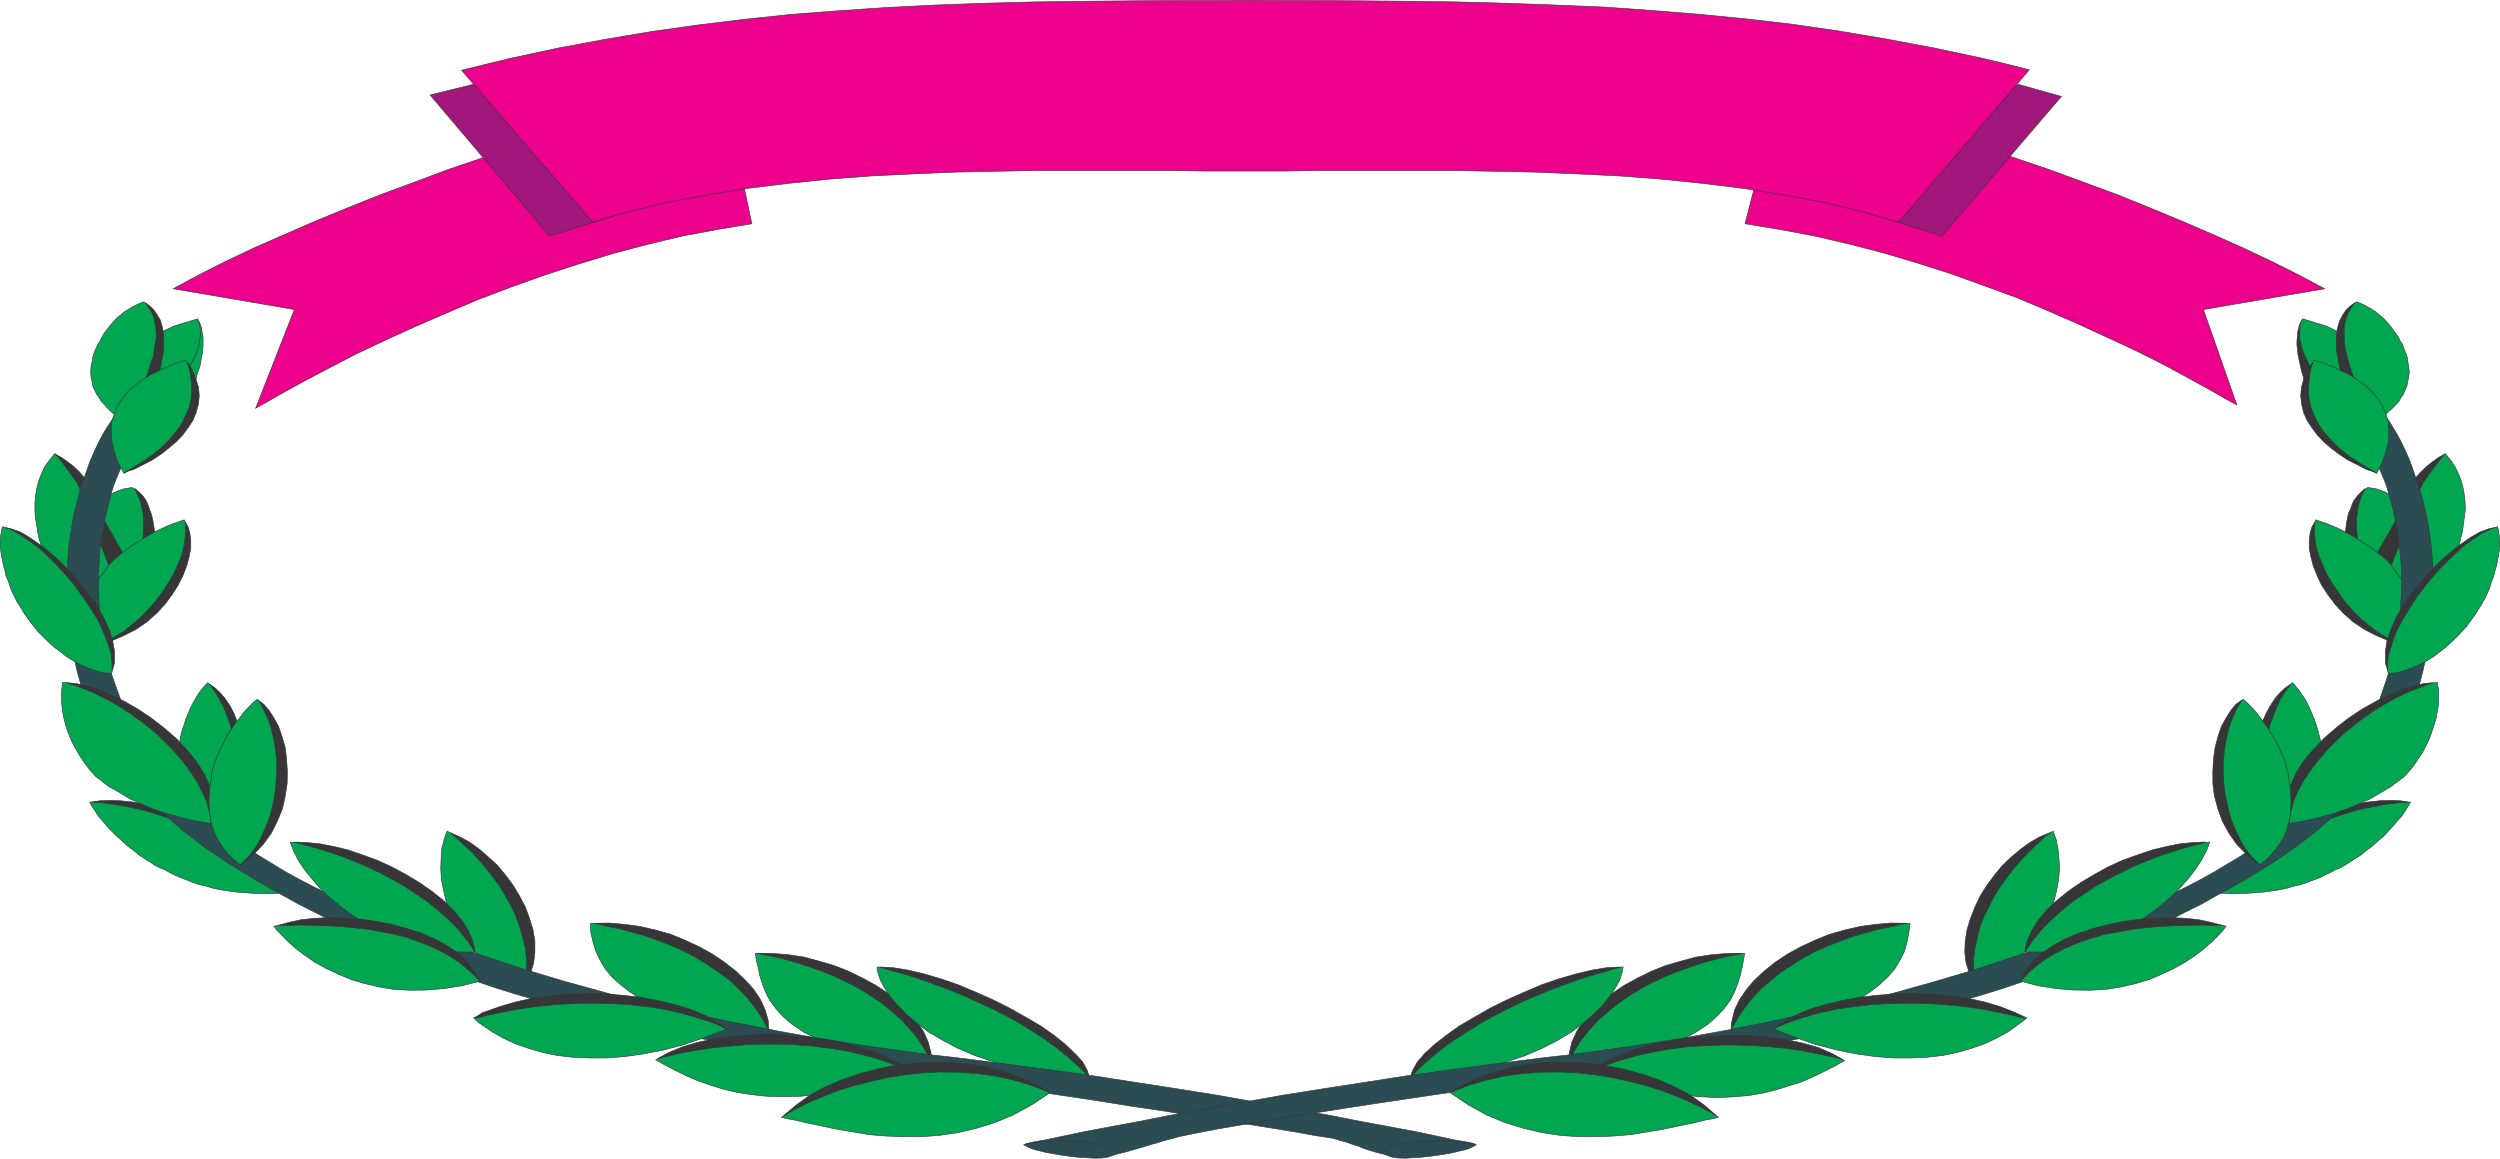 <svg xmlns="http://www.w3.org/2000/svg" width="186.291" height="86.33"><path fill="#00a650" d="m130.01 71.042-.042.234-.051.254-.09.543-.144.586-.188.61-.234.62-.305.61-.469.64-.562.606-.68.594-.894.59-1.032.539-1.218.488-1.434.422-1.684.355-1.906.305-2.176.2.094-.419.184-.406.425-.812.54-.793.628-.739.73-.71.798-.672.914-.66.867-.57.984-.528 1.008-.457 1.008-.418 1.035-.356 1.012-.285.98-.187.961-.133.942-.051"/><path fill="none" stroke="#363639" stroke-width=".045" d="m130.01 71.042-.042.234-.051.254-.09.543-.144.586-.188.61-.234.62-.305.61-.469.64-.562.606-.68.594-.894.59-1.032.539-1.218.488-1.434.422-1.684.355-1.906.305-2.176.2.094-.419.184-.406.425-.812.54-.793.628-.739.73-.71.798-.672.914-.66.867-.57.984-.528 1.008-.457 1.008-.418 1.035-.356 1.012-.285.98-.187.961-.133zm0 0"/><path fill="#363639" d="m129.894 71.042-.493.098-.492.086-.984.234-.985.273-.988.32-.937.337-.961.39-.942.438-.863.472-.871.524-.797.555-.773.625-.73.64-.657.723-.586.746-.516.808-.418.86V78.8l.047-.387.184-.777.351-.758.473-.762.629-.703.703-.695.844-.692.871-.59.988-.539 1.028-.507 1.082-.438 1.175-.336 1.122-.305 1.152-.171 1.195-.098h1.149"/><path fill="none" stroke="#363639" stroke-width=".045" d="m129.894 71.042-.493.098-.492.086-.984.234-.985.273-.988.32-.937.337-.961.39-.942.438-.863.472-.871.524-.797.555-.773.625-.73.64-.657.723-.586.746-.516.809-.418.859V78.8l.047-.387.184-.777.351-.758.473-.762.629-.703.703-.695.844-.692.871-.59.988-.538 1.028-.508 1.082-.438 1.175-.336 1.122-.304 1.152-.172 1.195-.098zm0 0"/><path fill="#00a650" d="m56.28 71.042.047.234.024.254.14.543.114.586.19.61.235.62.305.61.469.64.539.606.703.594.871.59 1.055.539 1.218.488 1.434.422 1.688.355 1.898.305 2.184.2-.094-.419-.215-.406-.398-.812-.536-.793-.636-.739-.703-.71-.82-.672-.915-.66-.894-.57-.985-.528-1.007-.457-1.008-.418-.989-.356-1.007-.285-1.008-.187-.985-.133-.914-.051"/><path fill="none" stroke="#363639" stroke-width=".045" d="m56.28 71.042.047.234.024.254.14.543.114.586.19.61.235.62.305.61.469.64.539.606.703.594.871.59 1.055.539 1.218.488 1.434.422 1.688.355 1.898.305 2.184.2-.094-.419-.215-.406-.398-.812-.536-.793-.636-.739-.703-.71-.82-.672-.915-.66-.894-.57-.985-.528-1.008-.457-1.007-.418-.989-.356-1.007-.285-1.008-.187-.985-.133zm0 0"/><path fill="#363639" d="m56.444 71.042.446.098.492.086 1.008.234.96.273.989.32.965.337.933.39.918.438.914.472.844.524.82.555.75.625.727.64.656.723.61.746.496.808.422.86V78.8l-.024-.387-.21-.777-.333-.758-.511-.762-.61-.703-.73-.695-.797-.692-.89-.59-.985-.539-1.031-.507-1.106-.438-1.148-.336-1.13-.305-1.148-.171-1.172-.098h-1.125"/><path fill="none" stroke="#363639" stroke-width=".045" d="m56.444 71.042.446.098.492.086 1.008.234.96.273.989.32.965.337.933.39.918.438.914.472.844.524.82.555.75.625.727.64.656.723.61.746.496.809.422.859V78.8l-.024-.387-.21-.777-.333-.758-.512-.762-.609-.703-.73-.695-.797-.692-.89-.59-.985-.538-1.032-.508-1.105-.438-1.148-.336-1.13-.304-1.148-.172-1.172-.098zm0 0"/><path fill="#00a650" d="m4.085 33.796.258.219.254.234.449.426.207.234.191.2.188.238.164.234.113.219.168.238.09.254.14.254.075.238.094.25.117.254.047.254-.446 7.098-2.699-2.801-.066-.2-.239-.644-.16-.437-.144-.508-.094-.485-.066-.507-.102-.54-.02-.523v-.558l.047-.52.094-.539.14-.559.212-.523.234-.524.356-.488.398-.488"/><path fill="none" stroke="#363639" stroke-width=".045" d="m4.085 33.796.258.219.254.234.449.426.207.234.191.2.188.238.164.234.113.219.168.238.09.254.14.254.075.238.094.25.117.254.047.254-.446 7.098-2.699-2.801-.066-.2-.239-.644-.16-.437-.144-.508-.094-.485-.066-.507-.102-.54-.02-.523v-.558l.047-.52.094-.539.14-.559.212-.523.234-.523.356-.489zm0 0"/><path fill="#00a650" d="m182.206 33.796-.258.219-.23.234-.473.426-.187.234-.184.2-.215.238-.137.234-.167.219-.137.238-.121.254-.117.254-.094.238-.094.25-.074.254-.043.254.422 7.098 2.746-2.801.02-.2.238-.644.16-.437.12-.508.118-.485.07-.507.07-.54.067-.523-.02-.558-.046-.52-.094-.539-.145-.559-.207-.523-.257-.524-.332-.488-.399-.488"/><path fill="none" stroke="#363639" stroke-width=".045" d="m182.206 33.796-.258.219-.23.234-.473.426-.187.234-.184.2-.215.238-.137.234-.167.219-.137.238-.121.254-.117.254-.094.238-.094.25-.074.254-.043.254.422 7.098 2.746-2.801.02-.2.238-.644.16-.437.12-.508.118-.485.07-.507.07-.54.067-.523-.02-.558-.046-.52-.094-.539-.145-.559-.207-.523-.257-.523-.332-.489zm0 0"/><path fill="#363639" d="m4.151 33.862.446.235.449.324.445.336.418.402.352.422.191.219.14.238.141.234.118.274.066.238.074.25-.61.387-.073-.184-.207-.527-.145-.266-.113-.254-.14-.253-.259-.372-.257-.351-.239-.34-.281-.352-.324-.425-.192-.235"/><path fill="none" stroke="#363639" stroke-width=".045" d="m4.151 33.862.446.235.449.324.445.336.418.402.352.422.191.219.14.238.141.235.118.273.066.238.074.25-.61.387-.073-.184-.207-.527-.145-.266-.113-.254-.14-.253-.259-.372-.257-.351-.239-.34-.281-.351-.324-.426zm0 0"/><path fill="#363639" d="m182.14 33.862-.45.235-.445.324-.418.336-.426.402-.375.422-.187.219-.14.238-.141.234-.118.274-.046.238-.075.25.59.387.07-.184.211-.527.141-.266.145-.254.113-.253.258-.372.258-.351.234-.34.285-.352.324-.425.192-.235"/><path fill="none" stroke="#363639" stroke-width=".045" d="m182.14 33.862-.45.235-.445.324-.418.336-.426.402-.375.422-.187.219-.14.238-.141.235-.118.273-.046.238-.075.25.59.387.07-.184.211-.527.141-.266.145-.254.113-.253.258-.372.258-.351.234-.34.285-.351.324-.426zm0 0"/><path fill="#00a650" d="m7.769 37.183.351-.25.371-.235.446-.172.304-.101.285-.047.305-.055.234.137.211.371.141.254.094.25.14.254.094.254.094.238.093.254.028.266.066.218.027.254.043.254.024.219v.726l-3.848 4.81-1.078-5.688 1.574-2.211"/><path fill="none" stroke="#363639" stroke-width=".045" d="m7.769 37.183.351-.25.371-.235.446-.172.304-.101.285-.047.305-.055.234.137.211.371.141.254.094.25.14.254.094.254.094.238.094.254.027.266.066.218.028.254.043.254.023.219v.727L7.272 45.08l-1.078-5.687zm0 0"/><path fill="#00a650" d="m178.526 37.183-.351-.25-.375-.235-.422-.172-.309-.101-.304-.047-.305-.055-.23.137-.215.371-.137.254-.102.25-.113.254-.094.254-.117.238-.074.254-.066.266-.047.218-.024.254-.066.254v.945l3.84 4.81 1.082-5.688-1.57-2.211"/><path fill="none" stroke="#363639" stroke-width=".045" d="m178.526 37.183-.351-.25-.375-.235-.422-.172-.309-.101-.304-.047-.305-.055-.23.137-.215.371-.137.254-.102.25-.113.254-.094.254-.117.238-.074.254-.066.266-.047.218-.024.254-.066.254v.946l3.84 4.808 1.082-5.687zm0 0"/><path fill="#363639" d="m10.042 36.394.328.285.305.304.23.352.168.387.07.238.094.219.074.254.067.254.047.285.047.289.047.304.023.32-.941.759v-.305l.05-.254.024-.285v-.29l.023-.25v-.523l-.023-.254-.024-.25-.05-.253-.067-.29-.047-.253-.093-.235-.118-.27-.093-.253-.14-.285"/><path fill="none" stroke="#363639" stroke-width=".045" d="m10.042 36.394.328.285.305.304.23.352.168.387.07.238.094.219.075.254.066.254.047.285.047.289.047.304.023.32-.941.759v-.305l.05-.254.024-.285v-.29l.023-.25v-.523l-.023-.254-.024-.25-.05-.253-.067-.29-.047-.253-.093-.235-.118-.27-.093-.253zm0 0"/><path fill="#363639" d="m176.25 36.394-.325.285-.285.304-.262.352-.16.387-.07.238-.122.219-.066.254-.047.254-.07.285-.024.289-.05.304-.02.32.985.759-.047-.305-.024-.254-.023-.285-.024-.29-.023-.25v-.523l.023-.254.047-.25.024-.253.047-.29.07-.253.094-.235.093-.27.117-.253.141-.285"/><path fill="none" stroke="#363639" stroke-width=".045" d="m176.25 36.394-.325.285-.285.304-.262.352-.16.387-.07.238-.122.219-.066.254-.047.254-.07.285-.024.289-.05.304-.02.32.985.759-.047-.305-.024-.254-.023-.285-.024-.29-.023-.25v-.523l.023-.254.047-.25.024-.253.047-.29.07-.253.094-.235.093-.27.117-.253zm0 0"/><path fill="#363639" d="m7.53 38.382 1.903 3.324-1.153.86-.937-2.395.187-1.79"/><path fill="none" stroke="#363639" stroke-width=".045" d="m7.53 38.382 1.903 3.324-1.153.86-.937-2.395zm0 0"/><path fill="#363639" d="m178.757 38.382-1.899 3.324 1.149.86.96-2.395-.21-1.79"/><path fill="none" stroke="#363639" stroke-width=".045" d="m178.757 38.382-1.899 3.324 1.149.86.96-2.395zm0 0"/><path fill="#00a650" d="m13.726 38.737-.192.067-.629.218-.425.168-.446.204-.469.218-.445.254-.445.27-.426.254-.418.273-.379.266-.351.273-.352.285-.305.254-.234.254-.184.23-.144.239-.207.273-.426.52-.184.32-.168.32-.164.336-.12.34-.09.356-.07.351-.071.39v.388l.14.812.118.387.164.418.234.426.54-.172.515-.18.96-.477.872-.507.75-.586.703-.625.61-.66.515-.66.473-.704.328-.71.277-.66.211-.692.145-.637.066-.61v-.574l-.09-.468-.187-.442"/><path fill="none" stroke="#363639" stroke-width=".045" d="m13.726 38.737-.192.067-.629.219-.425.167-.446.204-.469.218-.445.254-.445.27-.426.254-.418.273-.379.266-.351.273-.352.285-.305.254-.234.254-.184.23-.144.239-.207.273-.426.52-.184.32-.168.32-.164.336-.12.34-.09.356-.07.351-.071.39v.388l.14.812.118.387.164.418.234.426.54-.172.515-.18.96-.476.872-.508.75-.586.703-.625.61-.66.515-.66.473-.704.328-.71.277-.66.211-.692.145-.637.066-.61v-.573l-.09-.47zm0 0"/><path fill="#00a650" d="m172.565 38.737.399.137.426.148.418.168.468.204.426.218.473.254.441.27.422.254.422.273.379.266.351.273.352.285.305.254.254.254.191.23.164.239.16.273.399.52.191.32.188.32.14.336.14.34.09.356.075.351.047.39v.388l-.047.406-.074.406-.114.387-.183.418-.215.426-1.055-.352-.941-.477-.867-.507-.774-.586-.703-.625-.61-.66-.515-.66-.445-.704-.352-.71-.285-.66-.207-.692-.145-.637-.066-.61v-.574l.113-.468.164-.442"/><path fill="none" stroke="#363639" stroke-width=".045" d="m172.565 38.737.399.137.426.149.418.167.468.204.426.218.473.254.441.27.422.254.422.273.379.266.351.273.352.285.305.254.254.254.191.23.164.239.16.273.399.52.191.32.188.32.14.336.14.34.09.356.075.351.047.39v.388l-.047.406-.074.406-.114.387-.183.418-.215.426-1.055-.352-.941-.476-.867-.508-.774-.586-.703-.625-.61-.66-.515-.66-.445-.704-.352-.71-.285-.66-.207-.692-.145-.637-.066-.61v-.573l.113-.47zm0 0"/><path fill="#363639" d="m13.792 38.874.047.305v.285l-.047.64-.094.641-.183.692-.285.675-.325.707-.379.657-.445.66-.492.656-.535.625-.567.59-.636.523-.61.508-.703.418-.722.36-.708.285.567-.153.535-.152 1.031-.441.895-.454.824-.57.723-.644.61-.657.538-.726.45-.707.35-.711.282-.707.184-.692.12-.64v-.61l-.073-.539-.141-.453-.21-.37"/><path fill="none" stroke="#363639" stroke-width=".045" d="m13.792 38.874.047.305v.285l-.047.64-.094.641-.183.692-.285.675-.325.707-.379.657-.445.66-.492.656-.535.625-.567.59-.636.523-.61.508-.703.418-.723.36-.707.285.567-.153.535-.152 1.031-.441.895-.454.824-.57.723-.644.609-.657.54-.726.448-.707.352-.711.281-.707.184-.692.12-.64v-.61l-.073-.539-.141-.453zm0 0"/><path fill="#363639" d="m172.519 38.874-.047.305-.024.285.051.64.094.641.207.692.281.675.309.707.398.657.445.66.47.656.538.625.563.59.633.523.632.508.68.418.707.36.75.285-.59-.153-.515-.152-1.032-.441-.886-.454-.852-.57-.723-.644-.609-.657-.543-.726-.465-.707-.332-.711-.281-.707-.184-.692-.12-.64v-.61l.07-.539.144-.453.23-.37"/><path fill="none" stroke="#363639" stroke-width=".045" d="m172.519 38.874-.047.305-.024.285.051.64.094.641.207.692.281.675.309.707.398.657.445.66.47.656.538.625.563.59.633.523.632.508.68.418.707.36.75.285-.59-.153-.515-.152-1.032-.441-.886-.454-.852-.57-.723-.644-.609-.657-.543-.726-.465-.707-.332-.711-.281-.707-.184-.692-.12-.64v-.61l.07-.539.144-.453zm0 0"/><path fill="#00a650" d="M44.01 68.8v.387l.02.335.168.708.211.68.305.636.379.64.488.594.613.555.703.555.82.523.958.442 1.082.453 1.242.406 1.34.336 1.48.305 1.684.289 1.812.199-.148-.406-.184-.418-.425-.813-.536-.793-.68-.723-.753-.707-.797-.66-.89-.625-.962-.57-.941-.527-1.031-.454-1.031-.402-1.032-.32-1.008-.274-1.007-.199-.989-.105-.89-.047"/><path fill="none" stroke="#363639" stroke-width=".045" d="M44.01 68.8v.387l.02.336.168.707.211.68.305.636.379.64.488.594.613.555.703.555.82.523.958.442 1.082.453 1.242.406 1.34.336 1.48.305 1.684.289 1.812.199-.148-.406-.184-.418-.425-.813-.536-.793-.68-.723-.753-.707-.797-.66-.89-.625-.962-.57-.94-.527-1.032-.453-1.031-.403-1.032-.32-1.008-.274-1.007-.199-.989-.105zm0 0"/><path fill="#00a650" d="m142.327 68.8-.047.387-.047.335-.136.708-.192.68-.328.636-.375.64-.52.594-.581.555-.707.555-.82.523-.962.442-1.078.453-1.246.406-1.336.336-1.5.305-1.664.289-1.785.199.113-.406.168-.418.422-.813.586-.793.656-.723.73-.707.844-.66.887-.625.942-.57.937-.527 1.035-.454 1.008-.402 1.031-.32 1.032-.274 1.011-.199.989-.105.933-.047"/><path fill="none" stroke="#363639" stroke-width=".045" d="m142.327 68.8-.047.387-.047.336-.136.707-.192.68-.328.636-.375.64-.52.594-.581.555-.707.555-.82.523-.962.442-1.078.453-1.246.406-1.336.336-1.5.305-1.664.289-1.785.199.113-.406.168-.418.422-.813.586-.793.656-.723.73-.707.844-.66.887-.625.942-.57.937-.527 1.035-.453 1.008-.403 1.031-.32 1.032-.274 1.011-.199.989-.105zm0 0"/><path fill="#00a650" d="M65.358 72.054v.203l.07.254.169.52.324.593.398.625.563.656.633.657.773.656.89.676 1.063.625 1.121.59 1.313.558 1.433.488 1.528.422 1.71.34 1.852.219 1.996.097-.164-.218-.168-.27-.515-.574-.63-.574-.8-.621-.937-.676-1.012-.64-1.102-.641-1.172-.625-1.195-.625-1.242-.555-1.219-.543-1.25-.488-1.191-.403-1.176-.308-1.074-.285-.989-.133"/><path fill="none" stroke="#363639" stroke-width=".045" d="M65.358 72.054v.203l.07.254.169.52.324.593.398.625.563.656.633.657.773.656.89.676 1.063.625 1.121.59 1.313.558 1.433.488 1.528.422 1.71.34 1.852.219 1.996.097-.164-.218-.168-.27-.515-.574-.63-.574-.8-.621-.937-.676-1.012-.64-1.102-.641-1.172-.625-1.195-.625-1.242-.555-1.219-.543-1.25-.488-1.191-.403-1.176-.308-1.074-.285zm0 0"/><path fill="#00a650" d="m120.956 72.054-.047.203-.047.254-.164.52-.328.593-.422.625-.52.656-.656.657-.75.656-.914.676-1.03.625-1.15.59-1.292.558-1.453.488-1.528.422-1.71.34-1.852.219-1.969.097.16-.218.145-.27.488-.574.66-.574.82-.621.918-.676 1.008-.64 1.074-.641 1.204-.625 1.214-.625 1.22-.555 1.222-.543 1.238-.488 1.203-.403 1.172-.308 1.078-.285 1.008-.133"/><path fill="none" stroke="#363639" stroke-width=".045" d="m120.956 72.054-.047.203-.047.254-.164.52-.328.593-.422.625-.52.656-.656.657-.75.656-.914.676-1.03.625-1.15.59-1.292.558-1.453.488-1.528.422-1.71.34-1.852.219-1.969.097.16-.218.145-.27.488-.574.66-.574.82-.621.918-.676 1.008-.64 1.074-.641 1.204-.625 1.214-.625 1.22-.555 1.222-.543 1.238-.488 1.203-.403 1.172-.308 1.078-.285zm0 0"/><path fill="#363639" d="m44.222 68.8.492.097.492.122.988.199.934.254 1.012.285.941.34.961.37.957.423.867.468.852.528.816.539.82.605.684.64.656.712.61.742.515.809.47.843-.028-.37-.02-.387-.23-.778-.356-.773-.496-.746-.629-.692-.73-.691-.82-.64-.891-.606-.984-.543-1.055-.488-1.059-.438-1.148-.32-1.149-.27-1.148-.152-1.148-.102-1.176.02"/><path fill="none" stroke="#363639" stroke-width=".045" d="m44.222 68.8.492.098.492.12.988.2.934.254 1.012.285.941.34.961.37.957.423.867.468.852.528.816.539.82.605.684.64.656.712.61.742.515.809.47.843-.028-.37-.02-.387-.23-.778-.356-.773-.496-.746-.629-.692-.73-.691-.82-.64-.891-.606-.984-.543-1.055-.488-1.059-.438-1.148-.32-1.149-.27-1.148-.152-1.149-.102zm0 0"/><path fill="#363639" d="m142.097 68.8-.52.097-.469.122-1.007.199-.965.254-.98.285-.946.34-.96.37-.962.423-.871.468-.84.528-.844.539-.75.605-.73.64-.676.712-.59.742-.539.809-.445.843v-.37l.066-.387.192-.778.375-.773.515-.746.586-.692.754-.691.797-.64.914-.606.985-.543 1.054-.488 1.082-.438 1.13-.32 1.167-.27 1.152-.152 1.122-.102 1.203.02"/><path fill="none" stroke="#363639" stroke-width=".045" d="m142.097 68.8-.52.098-.469.12-1.007.2-.965.254-.98.285-.946.34-.96.37-.962.423-.871.468-.84.528-.844.539-.75.605-.73.64-.676.712-.59.742-.539.809-.445.843v-.37l.066-.387.192-.778.375-.773.515-.746.586-.692.754-.691.797-.64.914-.606.985-.543 1.054-.488 1.082-.438 1.13-.32 1.167-.27 1.152-.152 1.122-.102zm0 0"/><path fill="#363639" d="m65.522 72.054.47.133.491.152 1.008.285 1.031.32 1.083.391 1.054.387 1.082.441 1.028.469 1.082.492 1.054.54 1.035.554.985.625.937.605.914.66.868.711.773.692.75.758-.07-.254-.094-.285-.324-.59-.567-.625-.726-.692-.844-.676-.984-.69-1.125-.657-1.196-.676-1.246-.625-1.289-.57-1.293-.543-1.289-.442-1.246-.367-1.195-.285-1.149-.187-1.007-.051"/><path fill="none" stroke="#363639" stroke-width=".045" d="m65.522 72.054.47.133.491.152 1.008.285 1.031.32 1.083.391 1.054.387 1.082.441 1.028.469 1.082.492 1.054.54 1.035.554.985.625.937.605.914.66.868.711.773.692.75.758-.07-.254-.094-.285-.324-.59-.567-.625-.726-.692-.844-.675-.984-.692-1.125-.656-1.196-.676-1.246-.625-1.289-.57-1.293-.543-1.289-.442-1.246-.367-1.195-.285-1.149-.187zm0 0"/><path fill="#363639" d="m120.788 72.054-.512.133-.468.152-1.008.285-1.035.32-1.078.391-1.055.387-1.078.441-1.082.469-1.032.492-1.054.54-1.008.554-1.008.625-.941.605-.938.66-.844.711-.8.692-.703.758.023-.254.117-.285.328-.59.54-.625.75-.692.87-.676.961-.69 1.13-.657 1.171-.676 1.27-.625 1.285-.57 1.27-.543 1.285-.442 1.27-.367 1.198-.285 1.121-.187 1.055-.051"/><path fill="none" stroke="#363639" stroke-width=".045" d="m120.788 72.054-.512.133-.468.152-1.008.285-1.035.32-1.078.391-1.055.387-1.078.441-1.082.469-1.032.492-1.054.54-1.008.554-1.008.625-.941.605-.938.66-.844.711-.8.692-.703.758.023-.254.117-.285.328-.59.54-.625.75-.692.87-.675.961-.692 1.13-.656 1.171-.676 1.27-.625 1.285-.57 1.27-.543 1.285-.442 1.27-.367 1.198-.285 1.121-.187zm0 0"/><path fill="#00a650" d="m33.315 61.933-.12.3-.094.305-.184.692-.047.726-.027.758.047.828.164.809.187.812.305.824.352.825.445.793.562.746.66.742.727.64.871.606.91.504 1.082.426.164-.391.118-.406.117-.825.043-.859-.137-.86-.187-.863-.332-.84-.372-.843-.445-.828-.515-.793-.59-.758-.614-.695-.601-.621-.637-.555-.633-.492-.636-.407-.582-.3"/><path fill="none" stroke="#363639" stroke-width=".045" d="m33.315 61.933-.12.3-.094.305-.184.692-.047.726-.027.758.047.828.164.809.187.812.305.824.351.825.446.793.562.746.66.742.727.64.871.606.91.504 1.082.426.164-.391.118-.406.117-.824.043-.86-.137-.86-.188-.863-.332-.84-.37-.843-.446-.828-.516-.793-.59-.758-.613-.695-.601-.621-.637-.555-.633-.492-.637-.407zm0 0"/><path fill="#00a650" d="m153.003 61.933.094.3.113.305.144.692.07.726.044.758-.067.828-.144.809-.207.812-.285.824-.371.825-.45.793-.558.746-.656.742-.731.64-.871.606-.934.504-1.054.426-.145-.391-.14-.406-.141-.825-.02-.859.137-.86.188-.863.332-.84.351-.843.492-.828.493-.793.609-.758.582-.695.637-.621.613-.555.629-.492.61-.407.636-.3"/><path fill="none" stroke="#363639" stroke-width=".045" d="m153.003 61.933.094.3.113.305.144.692.07.726.044.758-.067.828-.144.809-.207.812-.285.824-.371.825-.45.793-.558.746-.656.742-.73.64-.872.606-.934.504-1.054.426-.145-.391-.14-.406-.141-.824-.02-.86.137-.86.188-.863.332-.84.351-.843.492-.828.493-.793.609-.758.582-.695.637-.621.613-.555.629-.492.61-.407zm0 0"/><path fill="#363639" d="m33.546 62.05.258.203.261.238.516.485.563.507.539.59.515.594.492.637.493.66.445.726.426.758.351.739.305.832.23.804.215.848.07.844.02.875-.09.879.211-.356.164-.371.235-.777.093-.809v-.824l-.14-.848-.258-.84-.305-.843-.445-.844-.492-.813-.563-.757-.59-.707-.707-.645-.675-.586-.704-.504-.73-.394-.703-.301"/><path fill="none" stroke="#363639" stroke-width=".045" d="m33.546 62.05.258.203.261.238.516.485.563.507.539.59.515.594.492.637.493.66.445.726.426.758.351.739.305.832.23.804.215.848.07.844.02.875-.09.879.211-.356.164-.371.235-.777.093-.809v-.824l-.14-.848-.258-.84-.305-.843-.445-.844-.492-.813-.563-.757-.59-.707-.707-.645-.675-.586-.703-.504-.73-.394zm0 0"/><path fill="#363639" d="m152.765 62.05-.278.203-.257.238-.52.485-.535.507-.547.59-.512.594-.515.637-.493.66-.445.726-.402.758-.371.739-.332.832-.207.804-.192.848-.093.844-.02.875.094.879-.192-.356-.187-.371-.258-.777-.094-.809.028-.824.136-.848.258-.84.328-.843.399-.844.515-.813.567-.757.582-.707.683-.645.704-.586.703-.504.703-.394.75-.301"/><path fill="none" stroke="#363639" stroke-width=".045" d="m152.765 62.05-.278.203-.257.238-.52.485-.535.507-.547.59-.512.594-.515.637-.493.66-.445.726-.402.758-.371.739-.332.832-.207.804-.192.848-.093.844-.02.875.094.879-.192-.356-.187-.371-.258-.777-.094-.809.028-.824.136-.848.258-.84.328-.843.399-.844.515-.813.567-.757.582-.707.683-.645.703-.586.704-.504.703-.394zm0 0"/><path fill="#00a650" d="m6.687 59.772.074.168.347.524.235.371.332.371.305.375.351.367.399.39.398.352.398.372.446.32.375.32.422.274.421.265.352.239.398.203.352.132.352.204.378.187.446.2.445.167.422.172.492.168.52.117.511.153.563.12.562.083.614.086.629.047.656.05.683.02h.704l.75-.051-.258-.441-.281-.453-.657-.797-.75-.758-.847-.707-.938-.637-.98-.594-1.063-.504-1.055-.46-1.074-.403-1.054-.336-1.059-.254-1.031-.203-.938-.152-.894-.102h-.77l-.683.035"/><path fill="none" stroke="#363639" stroke-width=".045" d="m6.687 59.773.074.167.347.524.235.371.332.371.305.375.351.367.399.39.398.352.398.372.446.32.375.32.422.274.421.265.352.239.398.203.352.132.352.204.378.187.446.2.445.167.422.172.492.168.52.117.511.153.563.12.562.083.614.086.629.047.656.05.683.02h.704l.75-.05-.258-.442-.281-.453-.657-.797-.75-.758-.847-.707-.938-.637-.98-.594-1.063-.503-1.055-.461-1.074-.403-1.054-.336-1.059-.254-1.031-.203-.938-.152-.894-.102h-.77zm0 0"/><path fill="#00a650" d="m179.628 59.772-.094.168-.328.524-.258.371-.332.371-.324.375-.332.367-.371.39-.426.352-.398.372-.446.32-.375.32-.445.274-.398.265-.38.239-.35.203-.352.132-.371.204-.399.187-.398.2-.45.167-.445.172-.473.168-.535.117-.52.153-.558.12-.543.083-.629.086-.613.047-.633.05-.726.02h-.684l-.723-.051.207-.441.286-.453.629-.797.75-.758.847-.707.965-.637.98-.594 1.055-.504 1.082-.46 1.059-.403 1.078-.336 1.031-.254 1.031-.203.938-.152.894-.102h.75l.727.035"/><path fill="none" stroke="#363639" stroke-width=".045" d="m179.628 59.773-.094.167-.328.524-.258.371-.332.371-.324.375-.332.367-.371.39-.426.352-.398.372-.446.32-.375.32-.445.274-.398.265-.38.239-.35.203-.352.132-.371.204-.399.187-.398.2-.45.167-.445.172-.473.168-.535.117-.52.153-.558.12-.543.083-.629.086-.613.047-.633.05-.726.02h-.684l-.723-.05.207-.442.286-.453.629-.797.75-.758.847-.707.965-.637.98-.594 1.055-.503 1.082-.461 1.059-.403 1.078-.336 1.031-.254 1.031-.203.938-.152.894-.102h.75zm0 0"/><path fill="#363639" d="m6.827 59.772.469.02.473.047.98.137 1.035.199 1.074.242 1.059.332 1.059.371 1.054.387 1.032.441 1.035.504.933.524.871.543.82.57.727.594.633.59.52.624.398.606-.191-.473-.254-.457-.563-.84-.73-.793-.824-.742-.934-.66-1.035-.59-1.055-.539-1.125-.453-1.125-.39-1.101-.336-1.059-.254-1.031-.204-.961-.101-.871-.035-.723.035-.59.101"/><path fill="none" stroke="#363639" stroke-width=".045" d="m6.827 59.773.469.019.473.047.98.137 1.035.199 1.074.242 1.059.332 1.059.371 1.054.387 1.032.441 1.035.504.933.524.871.543.82.57.727.594.633.59.52.625.398.605-.191-.473-.254-.457-.563-.84-.73-.793-.824-.742-.934-.66-1.035-.59-1.055-.539-1.125-.453-1.125-.39-1.101-.336-1.059-.254-1.031-.203-.961-.102-.871-.035-.723.035zm0 0"/><path fill="#363639" d="m179.468 59.772-.453.02-.489.047-.984.137-1.035.199-1.055.242-1.082.332-1.074.371-1.035.387-1.055.441-.984.504-.942.524-.886.543-.797.57-.758.594-.629.59-.52.624-.37.606.16-.473.238-.457.586-.84.726-.793.82-.742.962-.66 1.007-.59 1.082-.539 1.125-.453 1.102-.39 1.105-.336 1.055-.254 1.031-.204.985-.101.847-.035.727.035.59.101"/><path fill="none" stroke="#363639" stroke-width=".045" d="m179.468 59.773-.453.019-.489.047-.984.137-1.035.199-1.055.242-1.082.332-1.074.371-1.035.387-1.055.441-.984.504-.942.524-.886.543-.797.57-.758.594-.629.59-.52.625-.37.605.16-.473.238-.457.586-.84.726-.793.82-.742.962-.66 1.007-.59 1.082-.539 1.125-.453 1.102-.39 1.105-.336 1.055-.254 1.031-.203.985-.102.847-.035.727.035zm0 0"/><path fill="#2a4c52" d="m8.73 30.843-.239.219-.23.355-.281.422-.305.508-.332.62-.324.692-.332.762-.305.875-.328.91-.258 1.012L5.51 38.3l-.184 1.113-.187 1.18-.094 1.265-.07 1.301.047 1.363.023.711.023.692.164 1.363.211 1.387.305 1.347.375 1.368.488 1.347.59 1.332.727 1.301.82 1.332 1.012 1.317 1.097 1.265 1.27 1.281 1.453 1.282 1.617 1.25 1.832 1.23 1.973 1.215.516.29.539.32 1.082.605 1.125.625 1.172.59 1.199.605 1.238.61 1.27.57 1.289.594 1.312.558 1.36.57 1.386.56 1.407.503 1.48.543 1.48.504 1.52.473 1.55.453.75.254.825.203 1.594.441 1.644.387 1.637.37 1.668.372 1.71.352 1.692.355 1.711.32 1.735.305 1.71.3 1.739.29 1.758.27 1.714.285 1.739.253 1.734.25 1.715.254.863.141.942.148 1.925.29 2.063.3 2.203.34 2.23.352 2.32.34 2.325.351 2.3.375 2.298.336 2.226.367 2.137.34 2.04.305 1.878.3 1.738.286 1.524.273 1.308.203.567.168.496.137.418.152.426.133.398.172.422.133.512.152.543.133.656.234.445.055.52.016.558-.036.61-.035.609-.066.637-.082.633-.106.542-.097.512-.133.45-.102.324-.12.398-.22-.258-.117-.37-.082-.99-.171-1.335-.286-1.617-.34-1.88-.351-2.183-.406-2.414-.473-2.605-.453-2.77-.508-2.933-.523-3.07-.489-3.169-.488-3.257-.508-3.336-.453-3.329-.441-3.332-.422-1.687-.188-1.664-.218-3.36-.473-3.304-.52-3.285-.593-3.262-.637-3.215-.691-3.164-.727-3.07-.777-3.055-.844-2.93-.875-2.886-.945-2.79-.961-2.68-.98-2.573-1.063-2.489-1.078-2.3-1.114-1.106-.574-1.074-.59-1.95-1.183-1.804-1.23-1.598-1.266-1.41-1.262-1.285-1.285-1.082-1.317-1.008-1.312-.797-1.317-.703-1.296-.61-1.305-.472-1.297-.418-1.23-.305-1.266-.19-1.184-.165-1.195-.043-.555-.047-.574-.027-1.082v-1.043l.047-1.031.07-.945.14-.91.169-.844.16-.79.164-.726.187-.676.164-.574.192-.504.187-.441.137-.336.14-.27.075-.203-.445-3.66"/><path fill="none" stroke="#363639" stroke-width=".045" d="m8.73 30.843-.239.219-.23.355-.281.422-.305.508-.332.62-.324.692-.332.762-.305.875-.328.91-.258 1.012L5.51 38.3l-.184 1.113-.187 1.18-.094 1.265-.07 1.301.046 1.364.024.71.023.692.164 1.363.211 1.387.305 1.348.375 1.367.488 1.347.59 1.332.727 1.301.82 1.332 1.012 1.317 1.097 1.265 1.27 1.281 1.453 1.282 1.617 1.25 1.832 1.23 1.973 1.215.516.29.539.32 1.082.605 1.125.625 1.172.59 1.199.605 1.238.61 1.27.57 1.289.594 1.312.558 1.36.57 1.386.56 1.406.503 1.481.543 1.48.504 1.52.473 1.55.453.75.254.825.203 1.594.441 1.644.387 1.637.37 1.668.372 1.71.352 1.692.355 1.711.32 1.735.305 1.71.3 1.739.29 1.758.27 1.714.285 1.739.254 1.734.25 1.715.253.863.141.942.148 1.925.29 2.063.3 2.203.34 2.23.352 2.32.34 2.325.351 2.3.375 2.298.336 2.226.367 2.137.34 2.04.305 1.878.3 1.738.286 1.524.273 1.308.203.567.168.496.137.418.152.426.133.398.172.422.133.512.152.543.133.656.234.445.055.52.016.558-.035.61-.036.609-.066.637-.082.633-.106.542-.097.512-.133.45-.102.324-.12.398-.22-.258-.117-.37-.082-.99-.172-1.335-.285-1.617-.34-1.88-.351-2.183-.406-2.414-.473-2.605-.453-2.77-.508-2.933-.523-3.07-.489-3.169-.488-3.258-.508-3.335-.453-3.329-.441-3.332-.422-1.687-.188-1.664-.218-3.36-.473-3.304-.52-3.285-.593-3.262-.637-3.215-.691-3.164-.727-3.07-.777-3.055-.844-2.93-.875-2.886-.945-2.79-.961-2.68-.98-2.573-1.063-2.489-1.078-2.3-1.114-1.106-.574-1.074-.59-1.95-1.183-1.804-1.23-1.598-1.266-1.41-1.262-1.285-1.285-1.082-1.317-1.008-1.312-.797-1.317-.703-1.297-.61-1.304-.472-1.297-.418-1.23-.305-1.266-.19-1.184-.165-1.195-.043-.555-.047-.574-.027-1.082v-1.043l.047-1.031.07-.946.14-.91.169-.843.16-.79.164-.726.187-.676.164-.574.192-.504.187-.441.137-.336.14-.27.075-.203zm0 0"/><path fill="#2a4c52" d="m177.608 30.843.192.219.254.355.258.422.304.508.332.62.328.692.329.762.304.875.309.91.304 1.012.258 1.082.207 1.113.164 1.18.121 1.265.047 1.301v1.363l-.046.711-.075.692-.117 1.363-.234 1.387-.305 1.347-.352 1.368-.515 1.347-.586 1.332-.703 1.301-.844 1.332-.988 1.317-1.125 1.265-1.29 1.281-1.433 1.282-1.621 1.25-1.805 1.23-1.968 1.215-.54.29-.539.32-1.105.605-1.102.625-1.195.59-1.176.605-1.218.61-1.27.57-1.312.594-1.313.558-1.36.57-1.406.56-1.41.503-1.453.543-1.476.504-1.5.473-1.547.453-.825.254-.777.203-1.59.441-1.644.387-1.64.37-1.692.372-1.688.352-1.71.355-1.669.32-1.761.305-1.711.3-1.758.29-1.735.27-1.738.285-1.691.253-1.758.25-1.715.254-.867.141-.914.133-1.922.265-2.043.325-2.156.3-2.184.31-2.25.315-2.254.34-2.273.336-2.184.336-2.16.34-2.062.32-1.946.32-1.808.305-1.64.285-1.481.286-1.239.254-.304.085-.309.082-.59.153-.582.187-.281.067-.59.187-.582.168-.59.168-.304.086-.563.133-.68.234-.445.055-.516.016-.566-.036-.629-.035-.59-.066-.633-.082-.609-.106-.562-.097-.54-.133-.398-.102-.332-.12-.418-.22.277-.117.356-.082.984-.172 1.336-.285 1.617-.34 1.88-.351 2.183-.406 2.39-.473 2.606-.453 2.789-.508 2.934-.523 3.074-.489 3.168-.488 3.258-.508 3.332-.453 3.308-.441 3.399-.422 1.668-.188 1.644-.218 3.328-.473 3.332-.52 3.305-.593 3.219-.637 3.21-.691 3.192-.727 3.121-.777 3.004-.844 2.953-.875 2.867-.945 2.786-.961 2.699-.98 2.558-1.063 2.461-1.078 2.348-1.114 1.102-.574 1.054-.59 1.973-1.183 1.781-1.23 1.574-1.267 1.453-1.261 1.266-1.285 1.082-1.317.985-1.312.82-1.317.726-1.297.61-1.304.445-1.297.402-1.23.305-1.266.234-1.184.165-1.195.023-.555.023-.574.067-1.082v-1.043l-.067-1.031-.093-.946-.098-.91-.16-.844-.164-.789-.188-.726-.191-.676-.16-.574-.192-.504-.187-.441-.137-.336-.121-.27-.066-.203.464-3.66"/><path fill="none" stroke="#363639" stroke-width=".045" d="m177.608 30.843.192.219.254.355.258.422.304.508.332.62.328.692.329.762.304.875.309.91.304 1.012.258 1.082.207 1.113.164 1.18.121 1.265.047 1.301v1.364l-.046.71-.075.692-.117 1.363-.234 1.387-.305 1.348-.352 1.367-.515 1.347-.586 1.332-.703 1.301-.844 1.332-.988 1.317-1.125 1.265-1.29 1.281-1.433 1.282-1.621 1.25-1.805 1.23-1.968 1.215-.54.29-.539.32-1.105.605-1.102.625-1.195.59-1.176.605-1.218.61-1.27.57-1.312.594-1.313.558-1.36.57-1.406.56-1.41.503-1.453.543-1.476.504-1.5.473-1.547.453-.825.254-.777.203-1.59.441-1.644.387-1.64.37-1.692.372-1.688.352-1.71.355-1.669.32-1.761.305-1.711.3-1.758.29-1.735.27-1.738.285-1.691.254-1.758.25-1.715.253-.867.141-.914.133-1.922.265-2.043.325-2.156.3-2.184.31-2.25.315-2.254.34-2.273.336-2.184.336-2.16.34-2.062.32-1.946.32-1.808.305-1.64.286-1.481.285-1.239.254-.304.086-.309.082-.59.152-.582.187-.281.067-.59.187-.582.168-.59.168-.304.086-.563.133-.68.234-.445.055-.516.016-.566-.035-.629-.036-.59-.066-.633-.082-.609-.106-.562-.097-.54-.133-.398-.102-.332-.12-.418-.22.277-.117.356-.082.984-.172 1.336-.285 1.617-.34 1.88-.351 2.183-.406 2.39-.473 2.606-.453 2.789-.508 2.934-.523 3.074-.489 3.168-.488 3.258-.508 3.332-.453 3.308-.441 3.399-.422 1.668-.188 1.644-.218 3.328-.473 3.332-.52 3.305-.593 3.219-.637 3.21-.691 3.192-.727 3.121-.777 3.004-.844 2.953-.875 2.867-.945 2.786-.961 2.699-.98 2.558-1.063 2.461-1.078 2.348-1.114 1.102-.574 1.054-.59 1.973-1.183 1.781-1.23 1.574-1.266 1.453-1.262 1.266-1.285 1.082-1.317.985-1.312.82-1.317.726-1.297.61-1.304.445-1.297.402-1.23.305-1.266.234-1.184.165-1.195.023-.555.023-.574.067-1.082v-1.043l-.067-1.031-.093-.946-.098-.91-.16-.843-.164-.79-.188-.726-.191-.676-.16-.574-.192-.504-.187-.441-.137-.336-.121-.27-.066-.203zm0 0"/><path fill="#ec008c" d="m50.581 7.41-1.148.273-1.157.32-2.386.656-2.465.727-2.488.742-2.532.828-2.558.844-2.532.86-2.515.945-2.508.925-2.437.977-2.418.996-2.297 1-2.258.992-2.129 1.012-2 1.012-1.848.996 9.032 1.55-2.887 7.356.847-.473.844-.488 1.805-.996 1.945-1.027 2.02-1.047 2.18-1.032 2.253-1.027 2.297-.992 2.367-1.012 2.465-.933 2.489-.891 2.535-.824 2.554-.782 2.606-.687 2.601-.625 2.61-.488 2.554-.426-1.128-5.363-4.313-3.899"/><path fill="none" stroke="#363639" stroke-width=".045" d="m50.581 7.41-1.148.273-1.157.32-2.386.656-2.465.727-2.488.742-2.532.828-2.558.844-2.532.86-2.515.945-2.508.925-2.437.977-2.418.996-2.297 1-2.258.992-2.129 1.012-2 1.012-1.848.996 9.032 1.55-2.887 7.356.847-.473.844-.488 1.805-.996 1.945-1.027 2.02-1.047 2.18-1.032 2.253-1.027 2.297-.992 2.367-1.012 2.465-.933 2.489-.891 2.535-.824 2.554-.781 2.606-.688 2.601-.625 2.61-.488 2.554-.426-1.128-5.363zm0 0"/><path fill="#ec008c" d="m135.48 7.41 1.168.273 1.156.32 2.386.656 2.465.727 2.489.742 2.535.828 2.554.844 2.532.86 2.562.945 2.508.925 2.414.977 2.395.996 2.324 1 2.222.992 2.137 1.012 2.02 1.012 1.875.996-9.032 1.55 2.489 7.106-.848-.457-.844-.488-1.804-.996-1.899-1.032-2.043-1.027-2.136-.996-2.204-1.012-2.273-.996-2.324-.98-2.442-.891-2.433-.879-2.535-.812-2.536-.758-2.554-.657-2.582-.605-2.61-.488-2.578-.426 1.313-5.074 4.133-4.188"/><path fill="none" stroke="#363639" stroke-width=".045" d="m135.48 7.41 1.167.273 1.157.32 2.386.656 2.465.727 2.489.742 2.535.828 2.554.844 2.532.86 2.562.945 2.508.925 2.414.977 2.395.996 2.324 1 2.222.992 2.137 1.012 2.02 1.012 1.875.996-9.032 1.55 2.489 7.106-.848-.457-.844-.488-1.804-.996-1.899-1.032-2.043-1.027-2.136-.996-2.204-1.012-2.273-.996-2.324-.98-2.442-.891-2.433-.879-2.535-.812-2.536-.758-2.554-.657-2.582-.605-2.61-.488-2.578-.426 1.313-5.074zm0 0"/><path fill="#a1177b" d="m35.284 6.28-3.238.797 8.914 10.508 7.086-2.227L35.284 6.28"/><path fill="none" stroke="#363639" stroke-width=".045" d="m35.284 6.28-3.238.797 8.914 10.508 7.086-2.227zm0 0"/><path fill="#a1177b" d="m150.378 6.28 3.23.91-8.91 10.395-7.086-2.227 12.766-9.078"/><path fill="none" stroke="#363639" stroke-width=".045" d="m150.378 6.28 3.23.91-8.91 10.395-7.086-2.227zm0 0"/><path fill="#ec008c" d="M92.78 12.745h2.961l3.047-.039h9.313l3.168.055 3.144.066 3.145.133 3.14.152 3.098.239 3.117.32 3.004.371 3.027.488 2.907.54 2.859.69 2.773.798 9.735-11.356-1.805-.453-1.785-.426-3.563-.758-3.523-.66-3.469-.586-3.472-.507-3.47-.403-3.495-.34-3.477-.285-3.562-.254-3.59-.152-3.637-.133-3.73-.101-3.801-.051-3.895-.035-4.007-.02-4.11-.016-2.082.016h-2.047l-4.011.02-3.895.035-3.777.05-3.75.102-3.637.133-3.59.184L62.495.8l-3.515.27-3.497.37-3.472.422-3.473.489-3.5.59-3.516.656-3.542.761-3.59.875 9.785 11.325 1.336-.407 1.406-.39 2.84-.692 2.933-.539 2.977-.488 3.027-.371 3.075-.32 3.144-.239 3.098-.152 3.14-.133 3.168-.066 3.094-.055h9.363l3.004.04h3"/><path fill="none" stroke="#363639" stroke-width=".045" d="M92.78 12.745h2.961l3.047-.039h9.313l3.168.055 3.144.066 3.145.133 3.14.152 3.098.239 3.117.32 3.004.371 3.027.488 2.907.54 2.859.69 2.773.798 9.735-11.356-1.805-.453-1.785-.426-3.563-.758-3.523-.66-3.469-.586-3.472-.507-3.47-.403-3.495-.34-3.477-.285-3.562-.254-3.59-.152-3.637-.133-3.73-.101-3.801-.051-3.895-.035-4.007-.02-4.11-.015-2.082.015h-2.047l-4.011.02-3.895.035-3.777.05-3.75.102-3.637.133-3.59.184L62.495.8l-3.515.27-3.497.37-3.472.422-3.473.489-3.5.59-3.516.656-3.542.761-3.59.875 9.785 11.325 1.336-.407 1.406-.39 2.84-.692 2.933-.539 2.977-.488 3.027-.371 3.075-.32 3.144-.239 3.098-.152 3.14-.133 3.168-.066 3.094-.055h9.363l3.004.04zm0 0"/><path fill="#00a650" d="m14.733 23.757-.445.133-.45.14-.464.133-.45.152-.421.2-.441.218-.38.274-.324.336-.238 3.898 3.59-1.941.258-2.246-.094-.89-.14-.407"/><path fill="none" stroke="#363639" stroke-width=".045" d="m14.733 23.757-.445.133-.45.14-.464.133-.45.152-.421.2-.441.218-.38.274-.324.336-.238 3.898 3.59-1.941.258-2.246-.094-.89zm0 0"/><path fill="#00a650" d="m171.558 23.757.468.133.446.14.445.133.473.152.418.2.425.218.375.274.352.336.215 3.898-3.57-1.941-.258-2.246.093-.89.118-.407"/><path fill="none" stroke="#363639" stroke-width=".045" d="m171.558 23.757.468.133.446.14.445.133.473.152.418.2.425.218.375.274.352.336.215 3.898-3.57-1.941-.258-2.246.093-.89zm0 0"/><path fill="#00a650" d="m14.804 23.878.07.2.02.218.054.238v.235l-.027.253-.027.25-.02.254-.14.508-.09.238-.074.235-.122.25-.136.223-.094.218-.281.407.511 1.164.149-.508.066-.266.09-.308.121-.305.074-.317.043-.32.07-.34.048-.336.023-.336v-.644l-.07-.32-.047-.32-.094-.286-.117-.285"/><path fill="none" stroke="#363639" stroke-width=".045" d="m14.804 23.878.07.2.02.218.054.238v.235l-.027.254-.027.25-.02.253-.14.508-.09.239-.075.234-.12.25-.137.223-.094.218-.281.407.511 1.164.149-.508.066-.266.09-.308.121-.305.074-.317.043-.32.07-.34.047-.336.024-.336v-.644l-.07-.32-.047-.32-.094-.286zm0 0"/><path fill="#363639" d="m171.51 23.878-.07.2-.07.218v.976l.07.254.043.254.075.254.093.238.094.235.117.25.121.223.09.218.305.407-.516 1.164-.093-.254-.07-.254-.094-.266-.094-.308-.07-.305-.07-.317-.071-.32-.066-.34-.028-.336-.047-.336v-.32l.028-.324.02-.32.07-.32.093-.286.14-.285"/><path fill="none" stroke="#363639" stroke-width=".045" d="m171.51 23.878-.07.2-.07.218v.977l.07.253.043.254.075.254.093.239.094.234.117.25.121.223.09.218.305.407-.516 1.164-.093-.254-.07-.254-.094-.266-.094-.308-.07-.305-.07-.317-.071-.32-.066-.34-.028-.336-.047-.336v-.32l.028-.324.02-.32.07-.32.093-.286zm0 0"/><path fill="#00a650" d="m10.722 22.491-.211.067-.54.254-.35.207-.352.218-.309.254-.277.23-.239.274-.257.285-.207.27-.211.273-.168.285-.141.305-.164.234-.117.27-.14.29-.071.233-.07.204-.024.253-.094.418-.02.407.02.386.094.356.043.32.149.305.136.285.188.27.164.273.215.219.183.219.399.386.398.356.352-.29.285-.285.539-.59.492-.624.399-.625.328-.606.304-.61.215-.605.14-.59.067-.605.047-.539-.07-.527-.094-.524-.187-.437-.207-.442-.305-.386-.332-.32"/><path fill="none" stroke="#363639" stroke-width=".045" d="m10.722 22.491-.211.067-.54.254-.35.207-.352.218-.309.254-.277.23-.239.274-.257.285-.207.27-.211.273-.168.285-.141.305-.164.235-.117.269-.14.29-.071.233-.07.204-.024.254-.094.417-.02.407.02.386.094.356.043.32.148.305.137.285.188.27.164.273.215.219.183.219.399.386.398.356.352-.29.285-.284.539-.59.492-.625.398-.625.329-.606.304-.61.215-.605.14-.59.067-.605.047-.539-.07-.527-.094-.524-.188-.437-.207-.442-.304-.386zm0 0"/><path fill="#00a650" d="m175.593 22.491.375.137.351.184.375.207.332.218.305.254.277.23.258.274.235.285.21.27.192.273.207.285.145.305.16.234.093.27.121.29.09.233.075.204.02.253.073.418.047.407-.047.386-.074.356-.066.32-.14.305-.118.285-.188.27-.144.273-.207.219-.211.219-.426.386-.371.356-.332-.29-.305-.285-.539-.59-.488-.624-.399-.625-.332-.606-.328-.61-.191-.605-.113-.59-.098-.605-.047-.539.074-.527.094-.524.164-.437.234-.442.305-.386.352-.32"/><path fill="none" stroke="#363639" stroke-width=".045" d="m175.593 22.491.375.137.351.184.375.207.332.218.305.254.277.23.258.274.235.285.21.27.192.273.207.285.145.305.16.235.093.269.121.29.09.233.074.204.02.254.074.417.047.407-.047.386-.074.356-.066.32-.141.305-.117.285-.188.27-.144.273-.207.219-.211.219-.426.386-.371.356-.332-.29-.305-.284-.539-.59-.488-.625-.399-.625-.332-.606-.328-.61-.191-.605-.113-.59-.098-.605-.047-.539.074-.527.094-.524.164-.437.234-.442.305-.386zm0 0"/><path fill="#363639" d="m10.839 22.558.121.207.398.605.137.422.07.438.07.457v.453l-.07.472-.07.457-.07.47-.164.44-.14.458-.118.402-.164.39-.164.372-.164.336-.094.304 1.266-.879.07-.234.094-.305.093-.32.075-.371.066-.375.074-.418.043-.422v-.844l-.043-.418-.093-.406-.122-.406-.21-.352-.235-.36-.305-.3-.351-.273"/><path fill="none" stroke="#363639" stroke-width=".045" d="m10.839 22.558.121.207.398.605.137.422.07.438.07.457v.453l-.07.472-.07.457-.07.47-.164.44-.14.458-.118.402-.164.39-.164.372-.164.336-.094.304 1.266-.879.07-.234.094-.305.093-.32.075-.371.066-.375.074-.418.043-.422v-.844l-.043-.418-.093-.406-.122-.406-.21-.352-.235-.36-.305-.3zm0 0"/><path fill="#363639" d="m175.48 22.558-.168.207-.352.605-.164.422-.094.438-.023.457v.453l.023.472.094.457.094.47.117.44.14.458.141.402.164.39.164.372.16.336.121.304-1.27-.879-.089-.234-.094-.305-.074-.32-.093-.371-.043-.375-.094-.418-.047-.422v-.844l.047-.418.094-.406.136-.406.192-.352.234-.36.305-.3.379-.273"/><path fill="none" stroke="#363639" stroke-width=".045" d="m175.48 22.558-.168.207-.352.605-.164.422-.094.438-.023.457v.453l.023.472.094.457.094.47.117.44.14.458.141.402.164.39.164.372.16.336.121.304-1.27-.879-.089-.234-.094-.305-.074-.32-.093-.371-.043-.375-.094-.418-.047-.422v-.844l.047-.418.094-.406.136-.406.192-.352.234-.36.305-.3zm0 0"/><path fill="#00a650" d="m13.866 26.831-.351.113-.352.106-.66.265-.656.305-.657.32-.59.372-.558.421-.496.438-.418.508-.352.539-.238.574-.207.64-.05.66.05.723.16.762.258.805.473.879.304-.168.371-.168.657-.371.636-.387.614-.437.562-.442.492-.473.422-.503.375-.524.328-.539.235-.574.14-.59.09-.61v-.624l-.113-.657-.164-.672-.305-.69"/><path fill="none" stroke="#363639" stroke-width=".045" d="m13.866 26.831-.351.113-.352.106-.66.265-.656.305-.657.32-.59.372-.558.421-.496.438-.418.508-.352.539-.238.574-.207.64-.05.66.05.723.16.762.258.805.473.879.304-.168.371-.168.657-.371.636-.387.614-.437.562-.442.492-.473.422-.503.375-.524.328-.539.235-.574.14-.59.09-.61v-.624l-.113-.657-.164-.671zm0 0"/><path fill="#00a650" d="m172.429 26.831.347.113.352.106.66.265.656.305.657.32.586.372.562.421.492.438.422.508.352.539.261.574.184.64.047.66-.02.723-.168.762-.277.805-.426.879-.375-.168-.351-.168-.657-.371-.632-.387-.586-.437-.563-.442-.515-.473-.426-.503-.371-.524-.309-.539-.258-.574-.136-.59-.094-.61.02-.624.093-.657.164-.672.309-.69"/><path fill="none" stroke="#363639" stroke-width=".045" d="m172.429 26.831.347.113.352.106.66.265.656.305.657.32.586.372.562.421.492.438.422.508.352.539.261.574.184.64.047.66-.02.723-.168.762-.277.805-.426.879-.375-.168-.351-.168-.657-.371-.632-.387-.586-.437-.563-.442-.515-.473-.426-.503-.371-.524-.309-.539-.258-.574-.136-.59-.094-.61.02-.624.093-.657.164-.671zm0 0"/><path fill="#363639" d="m13.983 26.98.047.27.094.304.066.386.047.387.051.473v.472l-.07.54-.121.543-.258.574-.258.586-.445.625-.512.61-.637.64-.777.625-.934.605-1.054.64.324-.152.426-.132.703-.356.683-.351.657-.438.558-.441.563-.473.496-.523.398-.54.352-.539.234-.574.164-.605.067-.61-.043-.625-.188-.62-.258-.645-.375-.656"/><path fill="none" stroke="#363639" stroke-width=".045" d="m13.983 26.98.047.27.094.304.066.386.047.387.051.473v.473l-.07.539-.121.543-.258.574-.258.586-.445.625-.512.61-.637.64-.777.625-.934.605-1.054.64.324-.152.426-.132.703-.356.683-.351.657-.438.558-.441.563-.473.496-.523.398-.54.352-.539.234-.574.164-.605.067-.61-.043-.625-.188-.62-.258-.645zm0 0"/><path fill="#363639" d="m172.355 26.98-.094.27-.094.304-.094.773-.046.473v.472l.046.54.141.543.215.574.277.586.422.625.54.61.636.64.77.625.94.605 1.102.64-.375-.152-.421-.132-.68-.356-.703-.351-.66-.438-.582-.441-.543-.473-.493-.523-.398-.54-.352-.539-.257-.574-.141-.605-.07-.61.043-.625.168-.62.285-.645.418-.656"/><path fill="none" stroke="#363639" stroke-width=".045" d="m172.355 26.98-.094.27-.094.304-.094.773-.046.473v.473l.046.539.141.543.215.574.277.586.422.625.54.61.636.64.77.625.94.605 1.102.64-.375-.152-.421-.132-.68-.356-.703-.351-.66-.438-.582-.441-.543-.473-.493-.523-.398-.54-.352-.539-.257-.574-.141-.605-.07-.61.043-.625.168-.62.285-.645zm0 0"/><path fill="#00a650" d="m15.483 50.866-.257.27-.235.285-.238.32-.184.324-.21.368-.188.37-.168.407-.164.387-.113.39-.145.387-.094.356-.066.39-.074.317-.043.32-.024.289.024.234-.024.172.024.438.023.32.047.336.066.355.075.34.117.332.14.375.141.352.211.355.234.336.239.371.324.305.324.3.406.305.446.29.324-.34.258-.32.492-.739.332-.777.23-.758.168-.793.07-.813v-.808l-.116-.762-.168-.758-.184-.726-.285-.656-.301-.625-.332-.59-.375-.469-.398-.406-.329-.356"/><path fill="none" stroke="#363639" stroke-width=".045" d="m15.483 50.866-.257.27-.235.285-.238.32-.184.324-.21.368-.188.37-.168.407-.164.387-.113.39-.145.387-.094.356-.066.39-.074.317-.043.32-.024.289.024.234-.024.172.024.438.023.32.047.336.066.355.075.34.117.332.14.375.141.352.211.355.234.336.239.371.324.305.324.3.406.306.446.289.324-.34.258-.32.492-.739.332-.777.23-.758.168-.793.07-.812v-.81l-.116-.76-.168-.759-.184-.726-.285-.656-.301-.625-.332-.59-.375-.469-.398-.406zm0 0"/><path fill="#00a650" d="m170.827 50.866.238.27.235.285.21.32.235.324.192.368.183.37.168.407.16.387.145.39.113.387.094.356.097.39.047.317.047.32v1.133l-.027.32-.047.336-.066.355-.075.34-.117.332-.14.375-.141.352-.211.355-.23.336-.258.371-.309.305-.332.3-.394.305-.422.29-.352-.34-.238-.32-.516-.739-.328-.777-.258-.758-.136-.793-.075-.813.028-.808.093-.762.164-.758.207-.726.258-.656.332-.625.305-.59.371-.469.379-.406.371-.356"/><path fill="none" stroke="#363639" stroke-width=".045" d="m170.827 50.866.238.27.235.285.21.32.235.324.192.368.183.37.168.407.16.387.145.39.113.387.094.356.097.39.047.317.047.32v1.133l-.027.32-.047.336-.066.355-.074.34-.118.332-.14.375-.14.352-.212.355-.23.336-.258.371-.309.305-.332.3-.394.306-.422.289-.352-.34-.238-.32-.516-.739-.328-.777-.258-.758-.136-.793-.075-.812.028-.81.093-.76.165-.759.207-.726.257-.656.332-.625.305-.59.371-.469.38-.406zm0 0"/><path fill="#363639" d="m.331 39.292.23.102.872.523.609.508.656.57.657.692.683.746.629.777.66.793.582.84.567.894.543.813.441.805.355.792.278.727.187.66.051.54.113-.337.094-.355v-.828l-.14-.805-.278-.879-.426-.898-.492-.875-.61-.864-.683-.855-.722-.813-.73-.738-.77-.68-.754-.59-.727-.507-.684-.403-.656-.234-.535-.121"/><path fill="none" stroke="#363639" stroke-width=".045" d="m.331 39.292.23.102.872.523.609.508.656.57.657.692.683.746.629.777.66.793.582.84.567.894.543.813.441.805.355.793.278.726.187.66.051.54.113-.337.094-.355v-.828l-.14-.805-.278-.879-.426-.898-.492-.875-.61-.864-.683-.855-.722-.813-.73-.738-.77-.68-.754-.59-.727-.507-.684-.402-.656-.235zm0 0"/><path fill="#363639" d="m185.983 39.292-.28.102-.821.523-.656.508-.614.57-.675.692-.684.746-.629.777-.684.793-.585.84-.563.894-.516.813-.445.805-.375.792-.258.727-.191.66-.047.54-.113-.337-.098-.355v-.828l.117-.805.309-.879.394-.898.54-.875.59-.864.656-.855.75-.813.73-.738.77-.68.75-.59.73-.507.703-.403.637-.234.558-.121"/><path fill="none" stroke="#363639" stroke-width=".045" d="m185.983 39.292-.28.102-.821.523-.656.508-.614.57-.675.692-.684.746-.629.777-.684.793-.585.84-.563.894-.516.813-.445.805-.375.793-.258.726-.191.66-.047.54-.113-.337-.098-.355v-.828l.117-.805.309-.879.394-.898.54-.875.59-.864.655-.855.75-.813.73-.738.77-.68.75-.59.73-.507.704-.402.637-.235zm0 0"/><path fill="#363639" d="m15.605 50.968.183.254.188.265.351.578.332.622.258.656.254.695.144.742.141.739.094.746.023.757-.023.747-.094.722-.14.707-.211.676-.258.606-.332.574-.399.492.352-.34.332-.305.562-.726.352-.738.305-.797.16-.805.074-.832-.027-.805-.067-.793-.187-.777-.258-.746-.258-.672-.305-.605-.398-.575-.379-.437-.398-.371-.371-.254"/><path fill="none" stroke="#363639" stroke-width=".045" d="m15.605 50.968.183.254.188.265.351.578.332.622.258.656.254.695.144.742.141.739.094.746.023.758-.023.746-.094.722-.14.707-.211.676-.258.606-.332.574-.399.492.352-.34.332-.305.562-.726.352-.738.305-.797.16-.805.074-.832-.027-.805-.067-.793-.187-.777-.258-.746-.258-.672-.305-.605-.398-.575-.379-.437-.398-.371zm0 0"/><path fill="#363639" d="m170.714 50.968-.188.254-.191.265-.395.578-.28.622-.259.656-.257.695-.168.742-.141.739-.07.746-.047.757.047.747.07.722.168.707.187.676.278.606.305.574.398.492-.352-.34-.324-.305-.566-.726-.371-.738-.258-.797-.192-.805-.07-.832v-.805l.094-.793.187-.777.239-.746.277-.672.328-.605.375-.575.379-.437.418-.371.379-.254"/><path fill="none" stroke="#363639" stroke-width=".045" d="m170.714 50.968-.188.254-.191.265-.395.578-.28.622-.259.656-.257.695-.168.742-.141.739-.07.746-.047.758.047.746.07.722.168.707.187.676.278.606.305.574.398.492-.352-.34-.324-.305-.566-.726-.371-.738-.258-.797-.192-.805-.07-.832v-.805l.094-.793.187-.777.239-.746.277-.672.328-.605.375-.575.379-.437.418-.371zm0 0"/><path fill="#00a650" d="m.19 39.245-.046.149-.094.523-.027.371v.442l.046.417.075.426.093.473.114.434.097.44.188.438.137.407.14.37.192.372.16.336.168.254.164.254.164.289.207.3.238.336.305.387.308.39.372.372.398.39.422.387.473.352.464.37.52.321.543.29.535.234.563.203.632.172.59.03.02-.304v-.387l-.07-.757-.255-.813-.332-.844-.398-.86-.535-.858-.594-.875-.61-.864-.675-.793-.703-.757-.703-.708-.703-.625-.73-.523-.657-.441-.633-.32-.562-.2"/><path fill="none" stroke="#363639" stroke-width=".045" d="m.19 39.245-.046.149-.094.523-.028.371v.442l.047.418.075.425.093.473.114.434.097.44.188.438.136.407.141.37.192.372.16.336.168.254.164.254.164.289.207.3.238.336.305.387.308.39.371.372.399.39.422.387.472.352.465.37.52.321.543.29.535.234.562.203.633.172.59.03.02-.304v-.387l-.07-.757-.255-.813-.332-.844-.398-.859-.535-.86-.594-.874-.61-.864-.675-.793-.703-.757-.703-.707-.704-.625-.73-.524-.656-.441-.633-.32zm0 0"/><path fill="#00a650" d="m186.1 39.245.048.149.093.523.028.371v.442l-.047.417-.074.426-.09.473-.121.434-.114.44-.168.438-.117.407-.328.742-.187.336-.141.254-.164.254-.188.289-.187.3-.258.336-.277.387-.356.39-.351.372-.403.39-.418.387-.445.352-.496.37-.512.321-.543.29-.566.234-.559.203-.61.172-.589.03-.047-.304v-.387l.094-.757.258-.813.304-.844.446-.86.52-.858.562-.875.656-.864.656-.793.703-.757.73-.708.68-.625.704-.523.68-.441.632-.32.563-.2"/><path fill="none" stroke="#363639" stroke-width=".045" d="m186.1 39.245.048.149.093.523.028.371v.442l-.047.418-.075.425-.09.473-.12.434-.114.44-.168.438-.117.407-.328.742-.188.336-.14.254-.164.254-.188.289-.187.3-.258.336-.277.387-.356.39-.351.372-.403.39-.418.387-.445.352-.496.37-.512.321-.543.29-.566.234-.559.203-.61.172-.589.03-.047-.304v-.387l.094-.757.258-.813.304-.844.446-.859.52-.86.562-.874.656-.864.656-.793.703-.757.73-.707.68-.625.704-.524.68-.441.632-.32zm0 0"/><path fill="#00a650" d="m4.667 50.835-.023.266-.047.273-.02.54.02.538.07.559.094.52.14.538.168.508.211.504.23.492.262.453.258.426.278.418.285.371.281.34.281.3.305.22.309.254.37.273.4.219.398.234.421.25.426.254.465.187.496.22.516.238.543.187.61.2.608.167.633.184.68.152.727.137.75.117-.024-.52-.09-.523-.238-1.047-.398-.996-.493-.945-.586-.89-.753-.829-.75-.812-.844-.723-.89-.676-.915-.61-.894-.503-.957-.453-.872-.39-.867-.29-.843-.2-.73-.132"/><path fill="none" stroke="#363639" stroke-width=".045" d="m4.667 50.835-.023.266-.047.273-.02.54.02.538.07.559.094.52.14.538.168.508.211.504.23.492.262.453.258.426.278.418.285.371.281.34.281.3.305.22.309.254.37.273.4.219.398.234.421.25.426.254.465.188.496.218.516.239.543.187.61.2.608.167.633.184.68.152.727.137.75.117-.024-.52-.09-.523-.238-1.047-.398-.996-.493-.945-.586-.89-.753-.829-.75-.812-.844-.723-.89-.676-.915-.61-.894-.503-.957-.453-.872-.39-.867-.29-.844-.2zm0 0"/><path fill="#00a650" d="m181.624 50.835.02.266.074.273v1.078l-.094.559-.094.52-.168.538-.164.508-.187.504-.23.492-.239.453-.281.426-.281.418-.262.371-.305.34-.277.3-.281.22-.352.254-.352.273-.375.219-.398.234-.426.25-.445.254-.469.187-.469.22-.543.238-.535.187-.586.2-.609.167-.656.184-.684.152-.723.137-.73.117.023-.52.07-.523.231-1.047.38-.996.515-.945.61-.89.706-.829.77-.812.87-.723.891-.676.891-.61.918-.503.914-.453.914-.39.844-.29.844-.2.73-.132"/><path fill="none" stroke="#363639" stroke-width=".045" d="m181.624 50.835.02.266.074.273v1.078l-.094.559-.094.52-.168.538-.164.508-.187.504-.23.492-.239.453-.281.426-.281.418-.262.371-.305.34-.277.3-.281.22-.352.254-.352.273-.375.219-.398.234-.426.25-.445.254-.469.188-.469.218-.543.239-.535.187-.586.2-.609.167-.656.184-.684.152-.723.137-.73.117.023-.52.07-.523.231-1.047.38-.996.515-.945.61-.89.706-.829.77-.812.87-.723.891-.676.891-.61.918-.503.914-.453.914-.39.844-.29.844-.2zm0 0"/><path fill="#363639" d="m4.948 50.866.45.149.492.172.937.37.942.458.933.504.918.59.867.624.871.676.77.711.73.738.676.758.59.793.52.778.418.812.351.773.211.793.117.774.117-.438.047-.484-.023-.934-.258-.925-.426-.93-.582-.91-.703-.86-.797-.843-.918-.793-.937-.723-.985-.66-1.007-.574-.989-.473-.937-.418-.89-.273-.798-.168-.707-.067"/><path fill="none" stroke="#363639" stroke-width=".045" d="m4.948 50.866.45.149.492.172.937.37.942.458.933.504.918.59.867.624.871.676.77.711.73.738.676.758.59.793.52.778.418.812.351.774.211.792.117.774.117-.438.047-.484-.023-.934-.258-.925-.426-.93-.582-.91-.703-.86-.797-.843-.918-.793-.937-.723-.985-.66-1.007-.574-.989-.473-.937-.418-.89-.273-.798-.168zm0 0"/><path fill="#363639" d="m181.339 50.866-.445.149-.47.172-.956.37-.965.458-.895.504-.933.59-.871.624-.844.676-.797.711-.726.738-.66.758-.61.793-.516.778-.445.812-.305.773-.234.793-.094.774-.144-.438-.067-.484.067-.934.238-.925.418-.93.566-.91.727-.86.8-.843.915-.793.933-.723.989-.66 1.031-.574.96-.473.962-.418.871-.273.797-.168.703-.067"/><path fill="none" stroke="#363639" stroke-width=".045" d="m181.339 50.866-.445.149-.47.172-.956.37-.965.458-.895.504-.933.59-.871.624-.844.676-.797.711-.726.738-.66.758-.61.793-.516.778-.445.812-.305.774-.234.792-.094.774-.144-.438-.067-.484.067-.934.238-.925.418-.93.566-.91.727-.86.8-.843.915-.793.933-.723.989-.66 1.031-.574.96-.473.962-.418.871-.273.797-.168zm0 0"/><path fill="#00a650" d="m21.628 62.745.121.332.113.305.356.707.445.676.567.707.601.71.73.708.825.66.867.637.937.625 1.036.558 1.054.488 1.121.407 1.2.324 1.222.234 1.262.117h1.312l-.136-.39-.14-.434-.493-.797-.59-.793-.723-.726-.824-.723-.89-.691-1.008-.606-1.035-.593-1.028-.54-1.082-.488-1.082-.39-1.074-.352-.988-.273-.961-.22-.918-.097-.797-.082"/><path fill="none" stroke="#363639" stroke-width=".045" d="m21.628 62.745.121.332.113.305.356.707.445.676.567.707.601.71.73.708.825.66.867.637.937.625 1.036.558 1.054.488 1.121.407 1.2.324 1.222.234 1.262.117h1.312l-.136-.39-.14-.434-.493-.797-.59-.793-.723-.726-.824-.723-.89-.691-1.008-.606-1.035-.593-1.028-.54-1.082-.488-1.082-.39-1.074-.352-.988-.273-.961-.22-.918-.097zm0 0"/><path fill="#00a650" d="m164.663 62.745-.121.332-.117.305-.371.707-.446.676-.543.707-.632.71-.73.708-.77.66-.868.637-.964.625-1.008.558-1.082.488-1.125.407-1.196.324-1.222.234-1.285.117h-1.293l.144-.39.14-.434.47-.797.605-.793.73-.726.797-.723.914-.691.989-.606 1.027-.593 1.055-.54 1.082-.488 1.082-.39 1.074-.352.988-.273.965-.22.887-.097.824-.082"/><path fill="none" stroke="#363639" stroke-width=".045" d="m164.663 62.745-.121.332-.117.305-.371.707-.446.676-.543.707-.632.71-.73.708-.77.66-.868.637-.964.625-1.008.558-1.082.488-1.125.407-1.196.324-1.222.234-1.285.117h-1.293l.144-.39.14-.434.47-.797.605-.793.73-.726.797-.723.914-.691.989-.606 1.027-.593 1.055-.54 1.082-.488 1.082-.39 1.074-.352.988-.273.965-.22.887-.097zm0 0"/><path fill="#363639" d="m21.937 62.745.394.113.426.118.824.222.91.285.914.305.942.371.937.403.961.441.942.504.91.504.914.613.87.586.821.676.778.691.722.742.637.797.558.824-.066-.39-.094-.403-.332-.777-.468-.777-.633-.758-.75-.727-.867-.691-.914-.637-1.012-.61-1.074-.573-1.063-.489-1.121-.406-1.078-.37-1.059-.255-1.035-.199-1.008-.102-.886-.03"/><path fill="none" stroke="#363639" stroke-width=".045" d="m21.937 62.745.394.113.426.118.824.222.91.285.914.305.942.371.937.403.961.441.942.504.91.504.914.613.87.586.821.676.778.691.722.742.637.797.558.824-.066-.39-.094-.402-.332-.778-.468-.777-.633-.758-.75-.727-.867-.691-.915-.637-1.011-.61-1.074-.573-1.063-.489-1.121-.406-1.078-.37-1.059-.255-1.035-.199-1.008-.102zm0 0"/><path fill="#363639" d="m164.378 62.745-.398.113-.446.118-.824.222-.887.285-.918.305-.96.371-.962.403-.914.441-.964.504-.915.504-.914.613-.867.586-.82.676-.777.691-.723.742-.637.797-.562.824.047-.39.117-.403.332-.777.492-.777.61-.758.769-.727.848-.691.918-.637 1.027-.61 1.035-.573 1.074-.489 1.13-.406 1.1-.37 1.055-.255 1.008-.199 1.008-.102.918-.03"/><path fill="none" stroke="#363639" stroke-width=".045" d="m164.378 62.745-.398.113-.446.118-.824.222-.887.285-.918.305-.96.371-.962.403-.914.441-.964.504-.915.504-.914.613-.867.586-.82.676-.777.691-.723.742-.637.797-.562.824.047-.39.117-.402.332-.778.492-.777.61-.758.769-.727.848-.691.918-.637 1.027-.61 1.035-.573 1.074-.489 1.13-.406 1.1-.37 1.055-.255 1.008-.199 1.008-.102zm0 0"/><path fill="#00a650" d="m20.41 69.019.21.285.285.285.512.527.61.555.703.523.73.504.844.473.87.406.962.406 1.008.301 1.082.254 1.101.184 1.195.066 1.239-.015 1.293-.102 1.363-.215 1.406-.36-.328-.437-.351-.402-.754-.727-.89-.64-.962-.559-1.008-.473-1.054-.367-1.149-.304-1.101-.235-1.13-.172-1.148-.082-1.082-.07h-1.035l-.98.05-.914.087-.797.117-.73.137"/><path fill="none" stroke="#363639" stroke-width=".045" d="m20.41 69.019.21.285.285.285.512.527.61.555.703.523.73.504.844.473.87.406.962.406 1.008.301 1.082.254 1.101.184 1.195.066 1.239-.015 1.293-.102 1.363-.215 1.406-.36-.328-.437-.351-.402-.754-.727-.89-.64-.962-.559-1.008-.473-1.054-.367-1.149-.304-1.101-.235-1.13-.172-1.148-.082-1.082-.07h-1.035l-.98.05-.914.087-.797.117zm0 0"/><path fill="#00a650" d="m165.882 69.019-.211.285-.258.285-.52.527-.628.555-.684.523-.75.504-.844.473-.867.406-.941.406-1.012.301-1.074.254-1.125.184-1.195.066-1.247-.015-1.27-.102-1.378-.215-1.363-.36.28-.437.353-.402.777-.727.84-.64.988-.559 1.008-.473 1.078-.367 1.129-.304 1.101-.235 1.125-.172 1.13-.082 1.1-.07h1.028l1.008.05.918.087.797.117.707.137"/><path fill="none" stroke="#363639" stroke-width=".045" d="m165.882 69.019-.211.285-.258.285-.52.527-.628.555-.684.523-.75.504-.844.473-.867.406-.941.406-1.012.301-1.074.254-1.125.184-1.195.066-1.247-.015-1.27-.102-1.378-.215-1.363-.36.28-.437.353-.402.777-.727.84-.64.988-.559 1.008-.473 1.078-.367 1.129-.304 1.101-.235 1.125-.172 1.13-.082 1.1-.07h1.028l1.008.05.918.087.797.117zm0 0"/><path fill="#363639" d="M20.741 68.952h.77l.867-.02.918.02.96.031 1.036.051 1.008.086 1.055.117 1.03.188 1.055.199 1.036.285.98.356.961.406.918.469.867.558.797.66.75.739-.184-.387-.234-.371-.516-.692-.68-.625-.82-.554-.918-.504-.988-.426-1.101-.352-1.121-.304-1.176-.223-1.125-.164-1.196-.086-1.128-.035-1.082.05-1.008.102-.938.204-.793.222"/><path fill="none" stroke="#363639" stroke-width=".045" d="M20.741 68.952h.77l.867-.02.918.02.96.031 1.036.051 1.008.086 1.055.117 1.03.188 1.055.2 1.036.284.98.356.961.406.918.469.867.558.797.66.75.739-.184-.387-.234-.371-.516-.691-.68-.625-.82-.555-.918-.504-.988-.426-1.101-.351-1.121-.305-1.176-.223-1.125-.164-1.196-.086-1.128-.035-1.082.05-1.008.102-.938.204zm0 0"/><path fill="#363639" d="M165.6 68.952h-.843l-.844-.02-.918.02-.984.031-1.012.051-1.008.086-1.031.117-1.031.188-1.082.199-1.008.285-1.008.356-.965.406-.914.469-.863.558-.8.66-.708.739.149-.387.207-.371.515-.692.703-.625.825-.554.914-.504 1.007-.426 1.082-.352 1.122-.304 1.148-.223 1.176-.164 1.172-.086 1.129-.035 1.101.05.984.102.942.204.844.222"/><path fill="none" stroke="#363639" stroke-width=".045" d="M165.6 68.952h-.843l-.844-.02-.918.02-.984.031-1.012.051-1.008.086-1.031.117-1.031.188-1.082.2-1.008.284-1.008.356-.965.406-.914.469-.863.558-.8.66-.708.739.149-.387.207-.371.515-.691.703-.625.825-.555.914-.504 1.007-.426 1.082-.351 1.122-.305 1.148-.223 1.176-.164 1.172-.086 1.129-.035 1.101.05.984.102.942.204zm0 0"/><path fill="#00a650" d="m35.608 76.151.352.254.75.504.805.457.914.422.984.34 1.035.3 1.074.22 1.149.136 1.246.051h1.29l1.339-.102 1.426-.203 1.46-.285 1.548-.406 1.57-.54 1.617-.624-.469-.27-.492-.234-1.101-.457-1.172-.406-1.243-.301-1.293-.254-1.335-.188-1.41-.152-1.364-.082-1.332-.015-1.312.066-1.297.086-1.192.183-1.152.204-1.031.285-.918.34-.77.37.324.301"/><path fill="none" stroke="#363639" stroke-width=".045" d="m35.608 76.151.352.254.75.504.805.457.914.422.984.34 1.035.3 1.074.22 1.149.136 1.246.051h1.29l1.339-.102 1.426-.203 1.46-.285 1.548-.406 1.57-.54 1.617-.624-.469-.27-.492-.234-1.101-.457-1.172-.406-1.243-.301-1.293-.254-1.335-.188-1.41-.152-1.364-.082-1.332-.016-1.312.067-1.297.086-1.192.183-1.152.204-1.031.285-.918.34-.77.37zm0 0"/><path fill="#00a650" d="m151.034 75.85-.379.301-.351.254-.703.504-.844.457-.895.422-.984.34-1.031.3-1.078.22-1.172.136-1.223.051h-1.266l-1.363-.102-1.43-.203-1.43-.285-1.57-.406-1.574-.54-1.617-.624.469-.27.492-.234 1.102-.457 1.175-.406 1.22-.301 1.312-.254 1.363-.188 1.36-.152 1.378-.082 1.363-.015 1.313.066 1.293.086 1.195.183 1.13.204 1.054.285.89.34.801.37"/><path fill="none" stroke="#363639" stroke-width=".045" d="m151.034 75.85-.379.301-.351.254-.703.504-.844.457-.895.422-.984.34-1.031.3-1.078.22-1.172.136-1.223.051h-1.266l-1.363-.102-1.43-.203-1.43-.285-1.57-.406-1.574-.54-1.617-.624.469-.27.492-.234 1.102-.457 1.175-.406 1.22-.301 1.312-.254 1.363-.188 1.36-.152 1.378-.082 1.363-.016 1.313.067 1.293.086 1.195.183 1.13.204 1.054.285.89.34zm0 0"/><path fill="#00a650" d="m48.866 78.972.352.199.351.203.778.402.797.391.867.371.914.32.937.29 1.032.25 1.082.167 1.148.122 1.266.03 1.312-.03 1.387-.153 1.527-.273 1.594-.367 1.71-.493 1.833-.625-.492-.265-.496-.239-1.102-.453-1.176-.39-1.265-.32-1.29-.254-1.34-.184-1.331-.152-1.41-.07-1.34-.016-1.332.054-1.293.102-1.168.184-1.156.218-1.028.27-.918.336-.75.375"/><path fill="none" stroke="#363639" stroke-width=".045" d="m48.866 78.972.352.199.351.203.778.402.797.391.867.371.914.32.937.29 1.032.25 1.082.167 1.148.122 1.266.03 1.312-.03 1.387-.153 1.527-.273 1.594-.367 1.71-.493 1.833-.625-.492-.265-.496-.238-1.102-.454-1.176-.39-1.265-.32-1.29-.254-1.34-.184-1.331-.152-1.41-.07-1.34-.016-1.332.054-1.293.102-1.168.184-1.156.218-1.028.27-.918.336zm0 0"/><path fill="#00a650" d="m137.452 79.038-.379.2-.351.206-.778.387-.796.387-.868.39-.918.286-.96.3-1.008.254-1.075.184-1.152.101-1.242.055-1.317-.07-1.406-.153-1.523-.234-1.598-.371-1.71-.492-1.786-.606.445-.285.52-.254 1.078-.437 1.172-.371 1.219-.34 1.312-.254 1.363-.2 1.36-.132 1.386-.086 1.336-.016 1.336.067 1.29.101 1.199.153 1.125.234 1.035.27.914.336.777.39"/><path fill="none" stroke="#363639" stroke-width=".045" d="m137.452 79.038-.379.2-.351.206-.778.387-.796.387-.868.39-.918.286-.96.3-1.008.254-1.075.184-1.152.101-1.242.055-1.317-.07-1.406-.153-1.523-.234-1.598-.371-1.71-.492-1.786-.606.445-.285.52-.254 1.078-.437 1.172-.371 1.219-.34 1.312-.254 1.363-.2 1.36-.132 1.386-.086 1.336-.016 1.336.067 1.29.101 1.199.153 1.125.234 1.035.27.914.336zm0 0"/><path fill="#00a650" d="m58.226 83.257.468.113.493.086 1.007.238 1.082.22 1.102.233 1.176.2 1.238.207 1.27.101 1.293.051h1.312l1.36-.105 1.363-.2 1.36-.32 1.378-.426 1.363-.57 1.364-.742 1.382-.91-.613-.32-.61-.27-1.312-.473-1.289-.355-1.36-.239-1.359-.148-1.386-.05-1.36.066-1.363.132-1.36.239-1.312.289-1.289.351-1.219.438-1.129.457-1.129.523-1.007.59-.914.594"/><path fill="none" stroke="#363639" stroke-width=".045" d="m58.226 83.257.468.113.493.086 1.007.238 1.082.22 1.102.234 1.176.199 1.238.207 1.27.101 1.293.051h1.312l1.36-.105 1.363-.2 1.36-.32 1.378-.426 1.363-.57 1.364-.742 1.382-.91-.613-.32-.61-.27-1.312-.473-1.289-.355-1.36-.239-1.359-.148-1.386-.05-1.36.066-1.363.132-1.36.239-1.312.289-1.289.351-1.219.438-1.129.457-1.129.523-1.007.59zm0 0"/><path fill="#00a650" d="m128.062 83.257-.465.113-.496.086-.985.238-1.078.22-1.101.233-1.196.2-1.27.207-1.238.101-1.296.051h-1.313l-1.379-.105-1.34-.2-1.363-.32-1.387-.426-1.379-.57-1.34-.742-1.359-.91.563-.32.636-.27 1.309-.473 1.293-.355 1.36-.239 1.363-.148 1.382-.05 1.364.066 1.379.132 1.34.239 1.312.289 1.289.351 1.223.438 1.148.457 1.078.523 1.035.59.91.594"/><path fill="none" stroke="#363639" stroke-width=".045" d="m128.062 83.257-.465.113-.496.086-.985.238-1.078.22-1.101.234-1.196.199-1.27.207-1.238.101-1.296.051h-1.313l-1.379-.105-1.34-.2-1.363-.32-1.387-.426-1.379-.57-1.34-.742-1.359-.91.563-.32.636-.27 1.309-.473 1.293-.355 1.36-.239 1.363-.148 1.382-.05 1.364.066 1.379.132 1.34.239 1.312.289 1.289.351 1.223.438 1.148.457 1.078.523 1.035.59zm0 0"/><path fill="#363639" d="m35.378 75.897.469-.097.445-.137 1.055-.219 1.082-.218 1.101-.172 1.223-.133 1.195-.102 1.239-.05h1.25l1.261.02 1.293.085 1.266.145 1.223.187 1.218.273 1.168.333 1.223.39 1.078.473-.375-.27-.418-.254-.894-.507-1.032-.438-1.172-.352-1.242-.289-1.27-.25-1.359-.152-1.386-.101-1.407-.036-1.34.067-1.359.12-1.316.184-1.192.27-1.152.34-1.336.472-.539.418"/><path fill="none" stroke="#363639" stroke-width=".045" d="m35.378 75.898.469-.098.445-.137 1.055-.219 1.082-.218 1.101-.172 1.223-.133 1.195-.102 1.239-.05h1.25l1.261.02 1.293.085 1.266.145 1.223.187 1.218.274 1.168.332 1.223.39 1.078.473-.375-.27-.418-.254-.894-.507-1.032-.438-1.172-.351-1.242-.29-1.27-.25-1.359-.152-1.386-.101-1.407-.036-1.34.067-1.359.12-1.316.185-1.192.269-1.152.34-1.336.473zm0 0"/><path fill="#363639" d="m150.937 75.897-.47-.097-.468-.137-1.055-.219-1.082-.218-1.12-.172-1.204-.133-1.191-.102-1.242-.05h-1.247l-1.27.02-1.265.085-1.265.145-1.266.187-1.219.273-1.176.333-1.171.39-1.102.473.375-.27.398-.254.918-.507 1.028-.438 1.176-.352 1.218-.289 1.317-.25 1.332-.152 1.386-.101 1.407-.036 1.36.067 1.339.12 1.316.184 1.196.27 1.148.34.988.418.91.472"/><path fill="none" stroke="#363639" stroke-width=".045" d="m150.937 75.898-.47-.098-.468-.137-1.055-.219-1.082-.218-1.12-.172-1.204-.133-1.191-.102-1.242-.05h-1.247l-1.27.02-1.265.085-1.265.145-1.266.187-1.219.274-1.176.332-1.171.39-1.102.473.375-.27.398-.254.918-.507 1.028-.438 1.176-.351 1.218-.29 1.317-.25 1.332-.152 1.386-.101 1.407-.036 1.36.067 1.339.12 1.316.185 1.196.269 1.148.34.988.418zm0 0"/><path fill="#363639" d="m48.98 78.897.453-.132.492-.098 1.008-.238 1.101-.184 1.125-.172 1.196-.117 1.175-.101 1.22-.047h1.288l1.223.047 1.285.101 1.27.152 1.246.204 1.218.285 1.168.32 1.157.406 1.148.453-.398-.265-.399-.274-.918-.472-1.055-.438-1.152-.37-1.215-.302-1.312-.254-1.344-.171-1.36-.102-1.406-.047-1.359.047-1.34.102-1.265.171-1.243.27-1.129.336-.984.406-.894.485"/><path fill="none" stroke="#363639" stroke-width=".045" d="m48.98 78.898.453-.133.492-.098 1.008-.238 1.101-.184 1.125-.172 1.196-.117 1.175-.101 1.22-.047h1.288l1.223.047 1.285.101 1.27.152 1.246.204 1.218.285 1.168.32 1.157.406 1.148.453-.398-.265-.399-.274-.918-.472-1.055-.438-1.152-.37-1.215-.302-1.312-.254-1.344-.171-1.36-.102-1.406-.047-1.359.047-1.34.102-1.265.171-1.243.27-1.129.336-.984.406zm0 0"/><path fill="#363639" d="m137.331 78.952-.492-.133-.469-.101-1.008-.203-1.101-.223-1.106-.164-1.172-.121-1.246-.086-1.195-.047h-1.289l-1.219.047-1.293.086-1.242.152-1.242.219-1.246.27-1.176.335-1.148.391-1.102.488.352-.304.398-.254.941-.485 1.032-.441 1.148-.371 1.223-.32 1.289-.22 1.363-.183 1.379-.101 1.36-.036 1.413.036 1.313.101 1.289.184 1.223.254 1.144.32.988.422.891.488"/><path fill="none" stroke="#363639" stroke-width=".045" d="m137.331 78.952-.492-.133-.469-.101-1.008-.203-1.101-.223-1.106-.164-1.172-.121-1.246-.086-1.195-.047h-1.289l-1.219.047-1.293.086-1.242.152-1.242.219-1.246.27-1.176.335-1.148.391-1.102.488.352-.304.398-.254.941-.485 1.032-.441 1.148-.371 1.223-.32 1.289-.22 1.363-.183 1.379-.101 1.36-.035 1.413.035 1.313.101 1.289.184 1.223.254 1.144.32.988.422zm0 0"/><path fill="#363639" d="m58.39 83.136.445-.254.469-.25.965-.473 1.054-.457 1.102-.422 1.2-.386 1.214-.305 1.27-.285 1.292-.207 1.332-.149 1.34-.066 1.383.015 1.36.102 1.367.184 1.379.304 1.34.407 1.316.503-.52-.304-.539-.285-1.125-.54-1.203-.406-1.262-.34-1.336-.218-1.363-.133-1.36-.016-1.433.082-1.406.153-1.313.273-1.336.352-1.292.441-1.243.54-1.129.605-1.027.742-.941.793"/><path fill="none" stroke="#363639" stroke-width=".045" d="m58.39 83.136.445-.254.469-.25.965-.473 1.054-.457 1.102-.422 1.2-.386 1.214-.305 1.27-.285 1.292-.207 1.332-.149 1.34-.066 1.383.016 1.36.101 1.367.184 1.379.304 1.34.407 1.316.504-.52-.305-.539-.285-1.125-.54-1.203-.406-1.262-.34-1.336-.218-1.363-.133-1.36-.016-1.433.082-1.406.153-1.313.273-1.336.352-1.292.441-1.243.54-1.129.605-1.027.742zm0 0"/><path fill="#363639" d="m127.901 83.136-.449-.254-.465-.25-.96-.473-1.06-.457-1.1-.422-1.2-.386-1.219-.305-1.27-.285-1.284-.207-1.336-.149-1.368-.066-1.359.015-1.383.102-1.36.184-1.339.304-1.36.407-1.288.503.492-.304.52-.285 1.12-.54 1.22-.406 1.269-.34 1.34-.218 1.359-.133 1.36-.016 1.433.082 1.383.153 1.36.273 1.339.352 1.285.441 1.223.54 1.148.605 1.035.742.914.793"/><path fill="none" stroke="#363639" stroke-width=".045" d="m127.901 83.136-.449-.254-.465-.25-.96-.473-1.06-.457-1.1-.422-1.2-.386-1.219-.305-1.27-.285-1.284-.207-1.336-.149-1.368-.066-1.359.016-1.383.101-1.36.184-1.339.304-1.36.407-1.288.504.492-.305.52-.285 1.12-.54 1.22-.406 1.269-.34 1.34-.218 1.359-.133 1.36-.016 1.433.082 1.383.153 1.36.273 1.339.352 1.285.441 1.223.54 1.148.605 1.035.742zM110 85.28l-.138-.035-.261-.05-.164-.016-.188-.035-.23-.016-.211-.035-.239-.02h-.254l-.257-.015-.286-.016h-.304l-.309-.035-.277.035h-.305l-.304.016-.333.015h-.28l-.305.04-.305.03-.258.051-.258.032-.258.054-.234.067-.187.066-.211.086-.188.086-.117.082-.121.086-.09.133m-26.836-.606.258-.054.16-.032.145-.015.187-.035.211-.016.234-.035.211-.02h.282l.562-.031h.285l.278-.035.304.035h.309l.304.016.325.015h.285l.305.04.304.03.258.051.254.032.258.054.238.067.188.066.21.086.168.086.137.082.117.086.098.133"/><path fill="#00a650" d="m19.167 52.112-.352.285-.304.31-.332.35-.278.391-.304.367-.282.407-.285.425-.23.418-.215.442-.21.402-.188.442-.165.386-.117.387-.093.352-.07.34v.285l-.044.152-.074.539-.02.375-.027.371v.402l.028.422.047.407.066.406.094.418.164.426.187.433.258.426.285.406.324.403.426.386.445.356.399-.356.422-.37.68-.81.562-.843.426-.895.324-.894.191-.93.141-.89.066-.895-.066-.863-.094-.856-.191-.793-.234-.746-.305-.656-.324-.59-.332-.504-.399-.426"/><path fill="none" stroke="#363639" stroke-width=".045" d="m19.167 52.112-.352.286-.304.308-.332.352-.278.39-.304.367-.282.407-.285.426-.23.417-.215.442-.21.402-.188.442-.165.386-.117.387-.093.352-.07.34v.285l-.044.152-.074.539-.02.375-.027.371v.402l.028.422.046.407.067.406.094.418.164.426.187.433.258.426.285.406.324.403.426.386.445.356.399-.356.422-.37.68-.81.562-.843.426-.895.324-.894.191-.93.14-.89.067-.895-.066-.863-.094-.856-.191-.793-.235-.746-.304-.656-.325-.59-.332-.504zm0 0"/><path fill="#00a650" d="m167.17 52.112.306.285.304.31.328.35.305.391.258.367.305.407.257.425.262.418.23.442.192.402.207.442.145.386.093.387.114.352.05.34.047.285.024.152.07.539.023.375.024.371v.402l-.024.422-.023.407-.094.406-.097.418-.14.426-.185.433-.28.426-.286.406-.352.403-.37.386-.45.356-.445-.356-.371-.37-.684-.81-.562-.843-.446-.895-.304-.894-.215-.93-.14-.89-.044-.895.043-.863.094-.856.187-.793.239-.746.324-.656.305-.59.351-.504.426-.426"/><path fill="none" stroke="#363639" stroke-width=".045" d="m167.17 52.112.306.286.304.308.328.352.305.39.258.367.305.407.257.426.262.417.23.442.192.402.207.442.145.386.093.387.114.352.05.34.047.285.024.152.07.539.023.375.024.371v.402l-.024.422-.023.407-.094.406-.097.418-.141.426-.184.433-.28.426-.286.406-.352.403-.37.386-.45.356-.445-.356-.371-.37-.684-.81-.562-.843-.446-.895-.304-.894-.215-.93-.14-.89-.044-.895.043-.863.094-.856.187-.793.239-.746.324-.656.304-.59.352-.504zm0 0"/><path fill="#363639" d="m19.214 52.147.21.305.188.352.305.68.281.738.192.793.136.843.094.844v.88l-.066.878-.098.871-.16.844-.238.828-.329.797-.328.738-.422.711-.496.621-.511.543.422-.324.468-.387.75-.777.61-.84.445-.898.379-.91.21-.946.141-.926.02-.941-.066-.914-.094-.844-.238-.809-.258-.761-.352-.637-.351-.559-.399-.457-.445-.336"/><path fill="none" stroke="#363639" stroke-width=".045" d="m19.214 52.148.21.304.188.352.305.68.281.738.192.793.136.843.094.844v.88l-.066.878-.098.871-.16.844-.238.828-.328.797-.329.738-.421.711-.497.621-.511.543.422-.324.468-.387.75-.777.61-.84.445-.898.379-.91.21-.946.141-.926.02-.941-.066-.914-.094-.844-.238-.808-.258-.762-.352-.637-.351-.559-.399-.457zm0 0"/><path fill="#363639" d="m167.077 52.147-.183.305-.215.352-.305.68-.285.738-.184.793-.14.843-.094.844v.88l.047.878.113.871.192.844.21.828.329.797.351.738.399.711.492.621.562.543-.465-.324-.449-.387-.773-.777-.59-.84-.488-.898-.328-.91-.258-.946-.121-.926v-.941l.047-.914.12-.844.212-.809.254-.761.355-.637.352-.559.375-.457.468-.336"/><path fill="none" stroke="#363639" stroke-width=".045" d="m167.077 52.148-.183.304-.215.352-.305.68-.285.738-.184.793-.14.843-.094.844v.88l.047.878.113.871.192.844.21.828.329.797.351.738.399.711.492.621.562.543-.465-.324-.449-.387-.773-.777-.59-.84-.488-.898-.328-.91-.258-.946-.121-.926v-.941l.047-.914.12-.844.212-.808.254-.762.355-.637.352-.559.375-.457zm0 0"/></svg>
